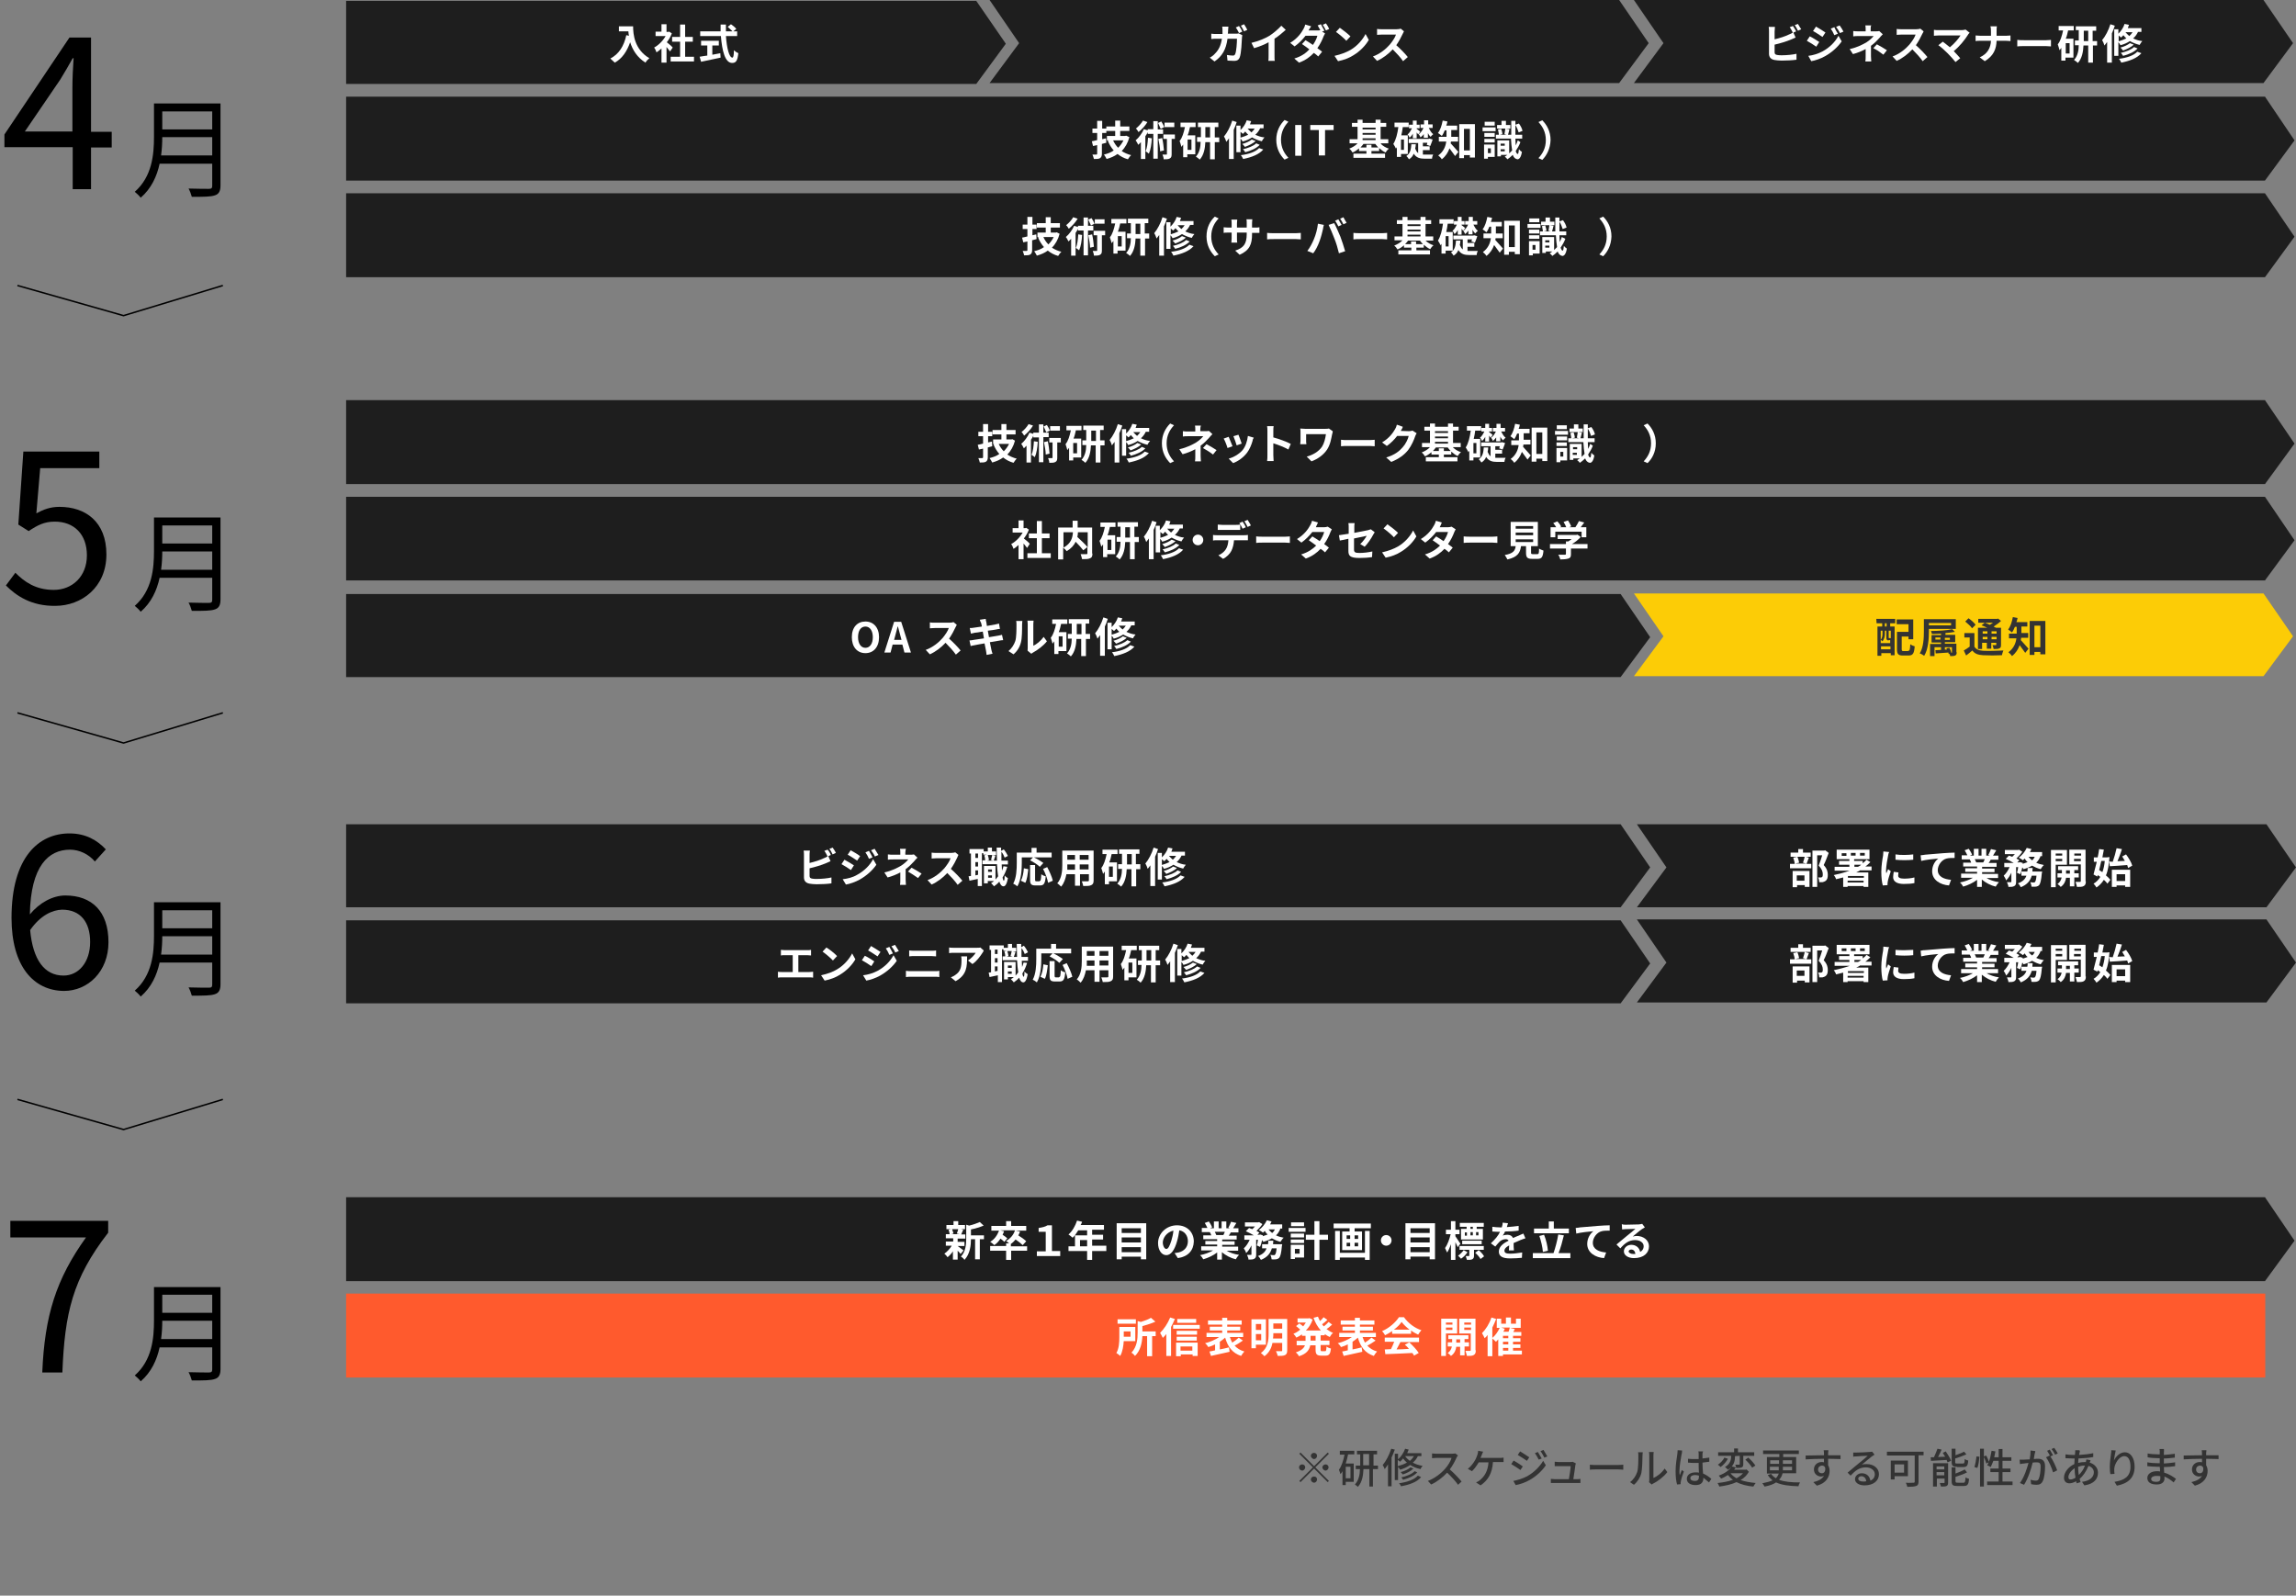<?xml version="1.0" encoding="utf-8"?>
<!-- Generator: Adobe Illustrator 27.0.1, SVG Export Plug-In . SVG Version: 6.00 Build 0)  -->
<svg version="1.1" id="_レイヤー_2" xmlns="http://www.w3.org/2000/svg" xmlns:xlink="http://www.w3.org/1999/xlink" x="0px"
	 y="0px" viewBox="0 0 776.8 539.9" style="enable-background:new 0 0 776.8 539.9;" xml:space="preserve">
<rect x="0" y="0" width="776.8" height="539.9" fill="#808080" stroke="none"/>
<style type="text/css">
	.st0{enable-background:new    ;}
	.st1{fill:#1E1E1E;}
	.st2{fill:#FFFFFF;}
	.st3{fill:#FF5A2D;}
	.st4{fill:#FCCC06;}
	.st5{fill:#333333;}
	.st6{fill:none;stroke:#000000;stroke-width:0.5;stroke-miterlimit:10;}
</style>
<g id="_レイヤー_2-2">
	<g>
		<g class="st0">
			<path d="M24.5,49.8h-23v-4.3l22-32.8h7.3v31.9h7v5.3h-7V64h-6.2V49.8z M24.5,44.5v-15c0-2.7,0.2-7.1,0.4-9.8h-0.3
				c-1.3,2.4-2.7,4.7-4.2,7.2l-12,17.6H24.5z"/>
		</g>
		<g class="st0">
			<path d="M74.6,62.8c0,1.9-0.6,2.9-1.9,3.3c-1.4,0.5-3.8,0.5-7.8,0.5c-0.2-0.8-0.7-2.1-1.1-2.8c3.1,0.1,6,0.1,6.9,0.1
				c0.9,0,1.1-0.3,1.1-1.1v-7.4H54c-0.9,4.2-2.8,8.4-6.4,11.5c-0.4-0.6-1.5-1.6-2-2c5.9-5.2,6.5-12.7,6.5-18.6V35h22.5V62.8z
				 M71.8,52.6v-6.2H54.9c0,1.9-0.1,4-0.4,6.2H71.8z M54.9,37.7v6.1h16.9v-6.1H54.9z"/>
		</g>
	</g>
	<g>
		<g class="st0">
			<path d="M2,198.1l3.2-4.3c3,3,6.8,5.8,13,5.8c6.2,0,11.2-4.5,11.2-11.7c0-7.1-4.3-11.4-10.9-11.4c-3.5,0-5.8,1.2-8.8,3.2
				l-3.5-2.2l1.7-24.7h25.7v5.6H13.6l-1.3,15.3c2.4-1.3,4.7-2.2,7.8-2.2c8.8,0,15.9,5,15.9,16.1c0,11.1-8.4,17.4-17.3,17.4
				C10.6,205.1,5.5,201.6,2,198.1z"/>
		</g>
		<g class="st0">
			<path d="M74.6,202.9c0,1.9-0.6,2.9-1.9,3.3c-1.4,0.5-3.8,0.5-7.8,0.5c-0.2-0.8-0.7-2.1-1.1-2.8c3.1,0.1,6,0.1,6.9,0.1
				c0.9,0,1.1-0.3,1.1-1.1v-7.4H54c-0.9,4.2-2.8,8.4-6.4,11.5c-0.4-0.6-1.5-1.6-2-2c5.9-5.2,6.5-12.7,6.5-18.6v-11.3h22.5V202.9z
				 M71.8,192.8v-6.2H54.9c0,1.9-0.1,4-0.4,6.2H71.8z M54.9,177.8v6.1h16.9v-6.1H54.9z"/>
		</g>
	</g>
	<g>
		<g class="st0">
			<path d="M3.9,310.6c0-20.7,9.3-28.6,19.6-28.6c5.5,0,9.4,2.3,12.3,5.4l-3.7,4.1c-2.1-2.5-5.3-4-8.4-4c-7.3,0-13.3,5.5-13.6,21.9
				c3.3-4,7.8-6.4,12-6.4c8.9,0,14.6,5.3,14.6,15.8c0,9.9-6.9,16.5-15.1,16.5C11.4,335.2,3.9,327,3.9,310.6z M10.2,314.7
				c0.9,10,4.8,15.4,11.3,15.4c5.1,0,9-4.5,9-11.4c0-6.6-3.2-10.9-9.5-10.9C17.7,307.9,13.7,309.7,10.2,314.7z"/>
		</g>
		<g class="st0">
			<path d="M74.6,333.1c0,1.9-0.6,2.9-1.9,3.3c-1.4,0.5-3.8,0.5-7.8,0.5c-0.2-0.8-0.7-2.1-1.1-2.8c3.1,0.1,6,0.1,6.9,0.1
				c0.9,0,1.1-0.3,1.1-1.1v-7.4H54c-0.9,4.2-2.8,8.4-6.4,11.5c-0.4-0.6-1.5-1.6-2-2c5.9-5.2,6.5-12.7,6.5-18.6v-11.3h22.5V333.1z
				 M71.8,323v-6.2H54.9c0,1.9-0.1,4-0.4,6.2H71.8z M54.9,308v6.1h16.9V308H54.9z"/>
		</g>
	</g>
	<g>
		<g class="st0">
			<path d="M29.1,418.7H3.5v-5.6h33.1v4c-12.1,15.6-14.7,27.3-15.5,47.3h-6.8C15.1,445.1,19,432.8,29.1,418.7z"/>
		</g>
		<g class="st0">
			<path d="M74.6,463.3c0,1.9-0.6,2.9-1.9,3.3c-1.4,0.5-3.8,0.5-7.8,0.5c-0.2-0.8-0.7-2.1-1.1-2.8c3.1,0.1,6,0.1,6.9,0.1
				c0.9,0,1.1-0.3,1.1-1.1v-7.4H54c-0.9,4.2-2.8,8.4-6.4,11.5c-0.4-0.6-1.5-1.6-2-2c5.9-5.2,6.5-12.7,6.5-18.6v-11.3h22.5V463.3z
				 M71.8,453.1v-6.2H54.9c0,1.9-0.1,4-0.4,6.2H71.8z M54.9,438.1v6.1h16.9v-6.1H54.9z"/>
		</g>
	</g>
	<g>
		<g>
			<g>
				<polygon class="st1" points="330.3,28.4 117.1,28.4 117.1,0.3 330.3,0.3 340.3,14.8 				"/>
				<g class="st0">
					<path class="st2" d="M214.2,8.9c0,2.6,0.4,7.8,5.5,10.8c-0.4,0.3-1.1,1-1.3,1.5c-2.9-1.8-4.4-4.4-5.2-6.9
						c-1.1,3.1-2.7,5.5-5.2,6.9c-0.3-0.3-1.1-1-1.5-1.4c2.9-1.5,4.6-4.2,5.4-7.9l0.9,0.2c-0.1-0.5-0.2-1-0.2-1.5h-3.2V8.9H214.2z"/>
					<path class="st2" d="M226.7,17.4c-0.3-0.4-0.8-1-1.2-1.5v5.3h-1.7v-4.8c-0.6,0.5-1.1,1-1.7,1.3c-0.1-0.4-0.5-1.3-0.8-1.6
						c1.5-0.8,3-2.3,3.9-3.9h-3.4v-1.5h2V8.2h1.7v2.6h0.6l0.3-0.1l0.9,0.6c-0.4,1.1-1,2.1-1.7,3c0.7,0.5,1.8,1.5,2,1.8L226.7,17.4z
						 M234.8,19.2v1.6h-7.9v-1.6h3.2v-5.1h-2.7v-1.6h2.7V8.3h1.7v4.2h2.6v1.6h-2.6v5.1H234.8z"/>
					<path class="st2" d="M245.6,12.2c0.3,4.1,1.1,7.3,2.2,7.3c0.3,0,0.5-0.7,0.5-2.5c0.4,0.4,1,0.8,1.5,1c-0.3,2.6-0.8,3.3-2.1,3.3
						c-2.4,0-3.4-4.1-3.8-9.1h-7v-1.6h6.9c0-0.8,0-1.5,0-2.3h1.8c0,0.8,0,1.6,0,2.3h2.2c-0.4-0.5-1.1-1-1.6-1.5l1.1-0.9
						c0.6,0.4,1.5,1.1,1.8,1.6l-1,0.8h1.3v1.6H245.6z M241.1,18.5c0.9-0.2,1.8-0.3,2.6-0.5l0.1,1.5c-2.3,0.5-4.8,1-6.6,1.4l-0.5-1.7
						c0.7-0.1,1.6-0.3,2.6-0.4v-3.4h-2.1v-1.6h6v1.6h-2.2V18.5z"/>
				</g>
			</g>
			<g>
				<polygon class="st1" points="547.8,0 334.8,0 344.8,14.6 334.8,28.1 547.8,28.1 557.8,14.6 				"/>
				<g class="st0">
					<path class="st2" d="M415.5,10.2c0,0.4,0,0.8-0.1,1.2h2.6c0.4,0,0.7,0,1.1-0.1l1.2,0.6c0,0.2-0.1,0.6-0.1,0.7
						c-0.1,1.5-0.2,5.4-0.8,6.9c-0.3,0.7-0.8,1.1-1.8,1.1c-0.8,0-1.6-0.1-2.3-0.1l-0.2-1.9c0.7,0.1,1.4,0.2,2,0.2
						c0.4,0,0.6-0.1,0.8-0.5c0.4-0.9,0.6-3.7,0.6-5.2h-3.2c-0.5,3.7-1.8,5.9-4.4,7.7l-1.6-1.3c0.6-0.3,1.3-0.8,1.8-1.4
						c1.3-1.3,2-2.9,2.3-5h-1.8c-0.5,0-1.2,0-1.8,0.1v-1.8c0.6,0.1,1.3,0.1,1.8,0.1h2c0-0.4,0-0.8,0-1.2c0-0.3,0-1-0.1-1.3h2.1
						C415.6,9.3,415.5,9.9,415.5,10.2z M420.3,10.7l-1.1,0.5c-0.3-0.6-0.7-1.4-1.1-1.9l1.1-0.5C419.6,9.3,420.1,10.2,420.3,10.7z
						 M422,10.1l-1.1,0.5c-0.3-0.6-0.7-1.4-1.1-1.9l1.1-0.5C421.2,8.7,421.8,9.6,422,10.1z"/>
					<path class="st2" d="M429.5,12.1c1.4-0.9,3-2.3,4-3.4l1.5,1.4c-1.1,1-2.4,2.1-3.8,3v5.7c0,0.6,0,1.5,0.1,1.8h-2.2
						c0.1-0.3,0.1-1.2,0.1-1.8v-4.5c-1.4,0.8-3.2,1.5-4.9,2l-0.9-1.8C425.9,13.9,428,13,429.5,12.1z"/>
					<path class="st2" d="M448.1,10.4l-0.8,0.3l1,0.6c-0.2,0.3-0.3,0.7-0.5,1c-0.4,1.1-1.1,2.6-2.1,4c0.6,0.4,1.1,0.8,1.6,1.2
						l-1.3,1.6c-0.4-0.4-0.9-0.8-1.5-1.2c-1.2,1.3-2.8,2.5-5,3.3l-1.6-1.4c2.4-0.7,4-1.9,5.1-3.1c-0.9-0.7-1.8-1.3-2.5-1.8l1.2-1.3
						c0.7,0.4,1.6,1,2.5,1.6c0.7-1,1.3-2.2,1.5-3.1h-4c-1,1.3-2.3,2.6-3.7,3.6l-1.5-1.2c2.5-1.5,3.8-3.4,4.5-4.7
						c0.2-0.3,0.5-1,0.6-1.5l2,0.6c-0.3,0.5-0.7,1.1-0.9,1.4h2.9c0.4,0,0.8,0,1.1-0.1c-0.3-0.5-0.6-1.1-0.9-1.6l1.1-0.4
						C447.3,9,447.8,9.9,448.1,10.4z M449.7,9.8l-1.1,0.5c-0.3-0.6-0.7-1.4-1.1-1.9l1.1-0.5C449,8.4,449.5,9.3,449.7,9.8z"/>
					<path class="st2" d="M456.9,16.9c2.4-1.4,4.2-3.6,5.1-5.4l1.1,2c-1.1,1.9-2.9,3.8-5.2,5.2c-1.4,0.9-3.2,1.6-5.2,2l-1.2-1.8
						C453.7,18.4,455.5,17.7,456.9,16.9z M456.9,12.3l-1.4,1.5c-0.7-0.8-2.5-2.3-3.5-3l1.3-1.4C454.2,10,456.1,11.5,456.9,12.3z"/>
					<path class="st2" d="M474.6,11.4c-0.5,1.1-1.3,2.6-2.2,3.9c1.4,1.2,3.1,3,3.9,4l-1.6,1.4c-0.9-1.3-2.2-2.7-3.5-4
						c-1.5,1.6-3.3,3-5.3,3.9l-1.4-1.5c2.3-0.8,4.4-2.5,5.7-4c0.9-1.1,1.8-2.4,2.1-3.4h-4.7c-0.6,0-1.4,0.1-1.7,0.1v-2
						c0.4,0.1,1.2,0.1,1.7,0.1h4.9c0.6,0,1.2-0.1,1.4-0.2l1.1,0.9C475,10.7,474.7,11.1,474.6,11.4z"/>
				</g>
			</g>
			<g>
				<polygon class="st1" points="765.8,0 552.8,0 562.8,14.6 552.8,28.1 765.8,28.1 775.8,14.6 				"/>
				<g class="st0">
					<path class="st2" d="M600.4,10.7v2.6c1.7-0.4,3.6-1,4.8-1.6c0.5-0.2,1-0.4,1.5-0.8l0.8,1.8c-0.5,0.2-1.2,0.5-1.6,0.7
						c-1.4,0.6-3.7,1.3-5.5,1.7v2.6c0,0.6,0.3,0.8,0.9,0.9c0.4,0.1,1,0.1,1.6,0.1c1.5,0,3.7-0.2,4.9-0.5v2c-1.3,0.2-3.4,0.3-5,0.3
						c-0.9,0-1.8-0.1-2.4-0.2c-1.2-0.2-1.9-0.9-1.9-2.1v-7.6c0-0.3,0-1-0.1-1.5h2.1C600.5,9.7,600.4,10.3,600.4,10.7z M607.7,10.6
						l-1.1,0.5c-0.3-0.6-0.7-1.4-1.1-1.9l1.1-0.4C606.9,9.2,607.4,10.1,607.7,10.6z M609.4,9.9l-1.1,0.5c-0.3-0.6-0.7-1.4-1.1-1.9
						l1.1-0.4C608.6,8.6,609.1,9.5,609.4,9.9z"/>
					<path class="st2" d="M615.5,14.2l-1,1.6c-0.8-0.6-2.3-1.5-3.2-2l1-1.5C613.2,12.7,614.7,13.7,615.5,14.2z M616.6,17.4
						c2.4-1.3,4.3-3.2,5.4-5.3l1.1,1.9c-1.3,1.9-3.3,3.7-5.6,5c-1.4,0.8-3.4,1.5-4.7,1.7l-1-1.8C613.4,18.7,615.1,18.2,616.6,17.4z
						 M617.6,11l-1,1.5c-0.8-0.5-2.2-1.5-3.2-2l1-1.5C615.3,9.5,616.9,10.5,617.6,11z M621.8,11.4l-1.2,0.5
						c-0.4-0.9-0.7-1.5-1.2-2.2l1.2-0.5C620.9,9.9,621.4,10.8,621.8,11.4z M623.7,10.7l-1.2,0.5c-0.4-0.9-0.8-1.4-1.3-2.1l1.2-0.5
						C622.8,9.1,623.4,10.1,623.7,10.7z"/>
					<path class="st2" d="M632.9,9.9v0.7h1.7c0.4,0,0.8,0,1.2-0.1l1.2,1.1c-0.4,0.4-0.8,0.8-1.1,1.2c-0.7,0.8-1.8,1.9-2.9,2.7
						c0,1.1,0,2.6,0,3.5c0,0.6,0.1,1.4,0.1,1.8h-2c0.1-0.4,0.1-1.2,0.1-1.8v-2.4c-1.3,0.7-2.8,1.3-4.3,1.7l-1.1-1.7
						c2.7-0.6,4.5-1.6,5.7-2.3c1.1-0.7,1.9-1.5,2.4-2.1h-5.1c-0.5,0-1.4,0-1.8,0.1v-1.8c0.5,0.1,1.3,0.1,1.8,0.1h2.4V9.9
						c0-0.4,0-0.9-0.1-1.3h2C632.9,8.9,632.9,9.4,632.9,9.9z M633.8,16.3l1.2-1.3c1.3,0.7,2,1.1,3.4,2l-1.2,1.5
						C635.9,17.5,635,16.9,633.8,16.3z"/>
					<path class="st2" d="M650.4,11.4c-0.5,1.1-1.3,2.6-2.2,3.9c1.4,1.2,3.1,3,3.9,4l-1.6,1.4c-0.9-1.3-2.2-2.7-3.5-4
						c-1.5,1.6-3.3,3-5.3,3.9l-1.4-1.5c2.3-0.8,4.4-2.5,5.7-4c0.9-1.1,1.8-2.4,2.1-3.4h-4.7c-0.6,0-1.4,0.1-1.7,0.1v-2
						c0.4,0.1,1.2,0.1,1.7,0.1h4.9c0.6,0,1.2-0.1,1.4-0.2l1.1,0.9C650.8,10.7,650.6,11.1,650.4,11.4z"/>
					<path class="st2" d="M665.8,11.8c-1,1.6-2.8,3.9-4.8,5.5c0.8,0.8,1.6,1.7,2.2,2.4l-1.6,1.3c-0.6-0.8-1.8-2.1-2.7-3
						c-0.8-0.8-2.2-2.1-3.1-2.7l1.5-1.2c0.6,0.4,1.5,1.2,2.4,1.9c1.6-1.3,2.9-2.9,3.6-4h-7.4c-0.6,0-1.3,0.1-1.6,0.1v-2
						c0.4,0.1,1.1,0.1,1.6,0.1h7.8c0.5,0,1-0.1,1.3-0.2l1.4,1.1C666,11.4,665.9,11.6,665.8,11.8z"/>
					<path class="st2" d="M673.4,8.9h2.2c-0.1,0.4-0.1,1.2-0.1,1.7v1.5h3.2c0.6,0,1.2-0.1,1.5-0.1v1.9c-0.3,0-1-0.1-1.5-0.1h-3.2
						c-0.1,2.8-1,5.1-4,6.9l-1.7-1.3c2.7-1.2,3.7-3.3,3.8-5.6H670c-0.6,0-1.2,0-1.6,0.1V12c0.4,0,1,0.1,1.6,0.1h3.6v-1.5
						C673.6,10.1,673.6,9.4,673.4,8.9z"/>
					<path class="st2" d="M684.8,13.6h7.5c0.7,0,1.3-0.1,1.6-0.1v2.2c-0.3,0-1.1-0.1-1.6-0.1h-7.5c-0.8,0-1.7,0-2.3,0.1v-2.2
						C683.1,13.6,684.1,13.6,684.8,13.6z"/>
					<path class="st2" d="M699.7,10.3c-0.2,0.9-0.4,1.9-0.8,2.8h2.6v6.4h-2.7v1h-1.4v-4.3c-0.2,0.3-0.4,0.5-0.6,0.8
						c-0.1-0.4-0.4-1.5-0.6-2c0.9-1.1,1.4-2.8,1.8-4.7h-1.5V8.8h5.1v1.5H699.7z M700.2,14.6h-1.3v3.5h1.3V14.6z M709.6,15.4h-1.5
						v5.8h-1.6v-5.8h-1.6c-0.1,2.1-0.5,4.4-1.9,5.9c-0.3-0.3-0.9-0.8-1.3-1c1.2-1.3,1.6-3.2,1.6-5h-1.3v-1.6h1.3v-3.5h-1V8.9h6.9
						v1.5h-1.2v3.5h1.5V15.4z M706.5,13.9v-3.5H705v3.5H706.5z"/>
					<path class="st2" d="M715.5,8.7c-0.3,0.9-0.6,1.8-1,2.6v9.9h-1.6v-7c-0.3,0.4-0.6,0.8-0.9,1.2c-0.1-0.4-0.5-1.4-0.8-1.8
						c1.1-1.3,2.2-3.4,2.8-5.4L715.5,8.7z M723.3,10.9c-0.4,0.8-0.9,1.5-1.6,2.1c0.9,0.4,1.9,0.8,3.1,0.9c-0.3,0.3-0.7,0.9-0.9,1.3
						c-1.3-0.3-2.4-0.8-3.3-1.3c-0.9,0.6-2,1.1-3.2,1.4c-0.1-0.3-0.4-0.7-0.7-1v4.6h-1.4v-9h1.4v1.5c0.9-0.9,1.7-2,2.1-3.3l1.5,0.3
						c-0.1,0.4-0.3,0.7-0.4,1.1h4.6v1.3H723.3z M716.7,14c1-0.3,1.9-0.6,2.7-1c-0.4-0.4-0.7-0.7-1-1.1c-0.3,0.3-0.5,0.6-0.8,0.8
						c-0.2-0.2-0.5-0.4-0.8-0.7V14z M724.5,18c-1.5,1.7-3.9,2.6-6.8,3.2c-0.2-0.4-0.5-1-0.8-1.3c2.6-0.3,5-1.1,6.2-2.4L724.5,18z
						 M721.9,15.1c-0.9,0.9-2.3,1.5-3.6,2c-0.2-0.3-0.6-0.7-0.9-1c1.2-0.3,2.5-0.9,3.2-1.5L721.9,15.1z M723.2,16.4
						c-1.1,1.2-3,2-4.9,2.5c-0.2-0.3-0.5-0.8-0.8-1c1.8-0.4,3.6-1.1,4.5-2L723.2,16.4z M719.1,10.9c0.4,0.4,0.8,0.9,1.3,1.3
						c0.4-0.4,0.8-0.8,1.1-1.3H719.1z"/>
				</g>
			</g>
		</g>
		<g>
			<polygon class="st1" points="766.3,61.1 117.1,61.1 117.1,32.7 766.3,32.7 776.3,47.5 			"/>
			<g class="st0">
				<path class="st2" d="M374.3,48.3c-0.5,0.1-1,0.3-1.5,0.4V52c0,0.8-0.2,1.2-0.6,1.5c-0.5,0.3-1.1,0.3-2.1,0.3
					c-0.1-0.4-0.3-1.1-0.5-1.5c0.5,0,1.1,0,1.3,0c0.2,0,0.3-0.1,0.3-0.3v-2.9l-1.4,0.3l-0.4-1.6c0.5-0.1,1.1-0.2,1.8-0.4V45h-1.6
					v-1.5h1.6v-2.6h1.7v2.6h1.4V45h-1.4v2.1l1.3-0.3L374.3,48.3z M382.1,46.4c-0.5,1.9-1.4,3.5-2.6,4.7c0.9,0.6,2,1.1,3.2,1.4
					c-0.4,0.3-0.8,1-1.1,1.4c-1.4-0.4-2.5-1-3.5-1.8c-1.1,0.8-2.3,1.3-3.7,1.7c-0.2-0.4-0.6-1.1-0.9-1.5c1.2-0.3,2.4-0.7,3.3-1.4
					c-0.8-0.9-1.5-2-2-3.3l0.4-0.1h-0.7V46h2.8v-1.7h-3v-1.5h3v-2h1.7v2h3.1v1.5h-3.1V46h1.7l0.3-0.1L382.1,46.4z M376.6,47.5
					c0.4,0.9,1,1.8,1.7,2.5c0.7-0.7,1.3-1.5,1.8-2.5H376.6z"/>
				<path class="st2" d="M391.7,45.3v8.4h-1.5v-8.4h-1.9v-0.6c-0.2,0.5-0.5,1-0.8,1.4v7.7h-1.5v-5.7c-0.3,0.3-0.6,0.6-0.9,0.9
					c-0.2-0.4-0.6-1.2-0.9-1.5c1.1-0.9,2.2-2.4,2.8-3.8l1.3,0.4v-0.4h1.9V41h1.5v2.8h1.8v1.5H391.7z M388.2,41.3
					c-0.7,1.2-1.9,2.5-3,3.4c-0.2-0.3-0.6-1-0.9-1.2c0.9-0.7,1.9-1.8,2.4-2.7L388.2,41.3z M389.7,46.8c-0.1,1.9-0.4,3.9-1,5.2
					c-0.2-0.2-0.8-0.6-1.1-0.8c0.5-1.1,0.7-2.9,0.8-4.6L389.7,46.8z M392.7,43.6c-0.2-0.5-0.6-1.3-0.9-2l1.1-0.5
					c0.4,0.6,0.8,1.4,1,1.9L392.7,43.6z M393.2,46.7c0.3,1.3,0.5,3,0.6,4.2l-1.3,0.3c0-1.1-0.3-2.8-0.6-4.2L393.2,46.7z M397.5,47
					h-1.1v5.1c0,0.8-0.1,1.2-0.6,1.5c-0.5,0.3-1.2,0.3-2.1,0.3c0-0.5-0.2-1.1-0.4-1.6c0.6,0,1.2,0,1.3,0c0.2,0,0.2,0,0.2-0.2V47
					h-1.2v-1.5h3.9V47z M397.3,43H394v-1.5h3.3V43z"/>
				<path class="st2" d="M402.6,43c-0.2,0.9-0.4,1.9-0.8,2.8h2.6v6.4h-2.7v1h-1.4v-4.3c-0.2,0.3-0.4,0.5-0.6,0.8
					c-0.1-0.4-0.4-1.5-0.6-2c0.9-1.1,1.4-2.8,1.8-4.7h-1.5v-1.5h5.1V43H402.6z M403.1,47.2h-1.3v3.5h1.3V47.2z M412.5,48.1H411v5.8
					h-1.6v-5.8h-1.6c-0.1,2.1-0.5,4.4-1.9,5.9c-0.3-0.3-0.9-0.8-1.3-1c1.2-1.3,1.6-3.2,1.6-5H405v-1.6h1.3V43h-1v-1.5h6.9V43H411
					v3.5h1.5V48.1z M409.4,46.5V43h-1.6v3.5H409.4z"/>
				<path class="st2" d="M418.4,41.3c-0.3,0.9-0.6,1.8-1,2.6v9.9h-1.6v-7c-0.3,0.4-0.6,0.8-0.9,1.2c-0.1-0.4-0.5-1.4-0.8-1.8
					c1.1-1.3,2.2-3.4,2.8-5.4L418.4,41.3z M426.3,43.5c-0.4,0.8-0.9,1.5-1.6,2.1c0.9,0.4,1.9,0.8,3.1,0.9c-0.3,0.3-0.7,0.9-0.9,1.3
					c-1.3-0.3-2.4-0.8-3.3-1.3c-0.9,0.6-2,1.1-3.2,1.4c-0.1-0.3-0.4-0.7-0.7-1v4.6h-1.4v-9h1.4V44c0.9-0.9,1.7-2,2.1-3.3l1.5,0.3
					c-0.1,0.4-0.3,0.7-0.4,1.1h4.6v1.3H426.3z M419.6,46.6c1-0.3,1.9-0.6,2.7-1c-0.4-0.4-0.7-0.7-1-1.1c-0.3,0.3-0.5,0.6-0.8,0.8
					c-0.2-0.2-0.5-0.4-0.8-0.7V46.6z M427.4,50.6c-1.5,1.7-3.9,2.6-6.8,3.2c-0.2-0.4-0.5-1-0.8-1.3c2.6-0.3,5-1.1,6.2-2.4
					L427.4,50.6z M424.8,47.7c-0.9,0.9-2.3,1.5-3.6,2c-0.2-0.3-0.6-0.7-0.9-1c1.2-0.3,2.5-0.9,3.2-1.5L424.8,47.7z M426.2,49
					c-1.1,1.2-3,2-4.9,2.5c-0.2-0.3-0.5-0.8-0.8-1c1.8-0.4,3.6-1.1,4.5-2L426.2,49z M422.1,43.5c0.4,0.4,0.8,0.9,1.3,1.3
					c0.4-0.4,0.8-0.8,1.1-1.3H422.1z"/>
				<path class="st2" d="M434.6,40.6l1.3,0.6c-1.4,1.5-2.5,3.4-2.5,6.1s1.1,4.6,2.5,6.1l-1.3,0.6c-1.5-1.5-2.8-3.7-2.8-6.7
					C431.8,44.3,433.1,42.1,434.6,40.6z"/>
				<path class="st2" d="M438.2,42.3h2.1v10.4h-2.1V42.3z"/>
			</g>
			<g class="st0">
				<path class="st2" d="M446.2,44h-2.9v-1.7h7.9V44h-2.9v8.6h-2.1V44z"/>
			</g>
			<g class="st0">
				<path class="st2" d="M467.2,48.7c0.7,0.7,1.7,1.3,2.7,1.6c-0.4,0.3-0.9,0.9-1.1,1.3c-0.8-0.3-1.5-0.9-2.2-1.5v1H464v0.9h4.6v1.4
					h-10.7v-1.4h4.4v-0.9h-2.5v-0.9c-0.7,0.6-1.4,1.1-2.2,1.4c-0.2-0.4-0.7-1-1.1-1.3c1-0.4,2.1-1,2.8-1.8h-2.7v-1.4h2.7v-4.2h-1.9
					v-1.3h1.9v-1.1h1.7v1.1h4.4v-1.1h1.7v1.1h1.9v1.3h-1.9v4.2h2.6v1.4H467.2z M466.3,49.9c-0.4-0.4-0.7-0.8-1-1.2h-4
					c-0.3,0.4-0.6,0.8-1,1.2h2V49h1.7v0.9H466.3z M461,43.2v0.6h4.4v-0.6H461z M461,45.6h4.4V45H461V45.6z M461,47.4h4.4v-0.6H461
					V47.4z"/>
				<path class="st2" d="M474,52.1v1h-1.4v-3.3c-0.1,0.2-0.2,0.3-0.3,0.5c-0.2-0.4-0.6-1.2-0.9-1.6c0.9-1.4,1.4-3.5,1.7-5.7h-1.3
					v-1.5h4.8v1.5h-2c-0.1,1-0.3,1.9-0.5,2.8h2.2v6.3H474z M475,47.2h-1v3.5h1V47.2z M481.4,52.3c0.3,0,0.5,0,0.8,0
					c0.4,0,2.2,0,2.7,0c-0.2,0.3-0.4,1-0.4,1.4h-2.4c-1.7,0-2.9-0.3-3.8-1.7c-0.3,0.8-0.8,1.4-1.6,1.9c-0.2-0.3-0.6-0.9-0.9-1.1
					c1.4-0.9,1.6-2.5,1.7-4h1.5c0,0.5-0.1,1-0.2,1.5c0.3,0.7,0.6,1.2,1,1.5v-3.4h-3.2V47h6.8l0.2-0.1l1.1,0.3
					c-0.2,0.8-0.6,1.6-0.8,2.2l-1.2-0.4c0.1-0.2,0.2-0.4,0.2-0.7h-1.5v1.2h2.3v1.3h-2.3V52.3z M478,45.2c-0.3,0.6-0.7,1.1-1.1,1.4
					c-0.1-0.3-0.4-0.9-0.7-1.1c0.6-0.4,1.1-1.3,1.5-2.1h-1v-1.2h1.3v-1.4h1.3v1.4h1v1.2h-1v0.2c0.3,0.2,1.1,0.8,1.2,1l-0.7,0.9
					c-0.1-0.2-0.3-0.4-0.5-0.7v2H478V45.2z M481.8,45.2c-0.3,0.5-0.8,1-1.2,1.3c-0.1-0.3-0.4-0.8-0.6-1.1c0.6-0.4,1.2-1.2,1.6-2.1
					h-1v-1.2h1.2v-1.4h1.4v1.4h1.5v1.2h-1.3c0.4,0.8,0.9,1.7,1.5,2.1c-0.3,0.2-0.6,0.6-0.9,0.9c-0.3-0.3-0.7-0.8-0.9-1.3v1.6h-1.4
					V45.2z"/>
				<path class="st2" d="M490.9,47.9c0,0.2-0.1,0.4-0.1,0.6c0.7,0.7,2.2,2.5,2.6,2.9l-1.1,1.4c-0.5-0.7-1.3-1.8-1.9-2.6
					c-0.5,1.4-1.3,2.7-2.6,3.7c-0.2-0.4-0.8-1-1.2-1.3c1.8-1.3,2.5-3.1,2.7-4.7h-2.5v-1.6h2.6V46v-1.9h-0.6c-0.3,0.7-0.6,1.4-1,1.9
					c-0.3-0.3-1-0.8-1.3-1c0.8-1,1.3-2.6,1.6-4.2l1.6,0.3c-0.1,0.5-0.2,1-0.4,1.4h3.7v1.5h-2V46v0.3h2.3v1.6H490.9z M499,42v11.3
					h-1.7v-0.8h-2v1h-1.6V42H499z M497.3,50.9v-7.3h-2v7.3H497.3z"/>
				<path class="st2" d="M506,44.4h-4.4v-1.3h4.4V44.4z M505.7,53.1h-2.3v0.6h-1.3v-4.8h3.6V53.1z M505.7,46.3h-3.5V45h3.5V46.3z
					 M502.2,47h3.5v1.2h-3.5V47z M505.7,42.5h-3.4v-1.3h3.4V42.5z M503.4,50.2v1.6h1v-1.6H503.4z M514.4,48.1c-0.4,1.1-1,2.1-1.6,3
					c0.2,0.6,0.4,1,0.7,1c0.2,0,0.3-0.6,0.4-1.6c0.2,0.3,0.8,0.8,1,0.9c-0.3,2-1,2.5-1.5,2.5c-0.7-0.1-1.3-0.6-1.6-1.5
					c-0.6,0.6-1.2,1.1-1.8,1.5c-0.2-0.3-0.6-0.7-0.9-0.9c0.3-0.2,0.6-0.4,0.9-0.6h-2.2v0.5h-1.2v-5.4h4v4.4c0.3-0.3,0.7-0.7,1-1
					c-0.2-1.1-0.3-2.4-0.4-4h-5.1v-1.3h1c0-0.5-0.2-1.2-0.3-1.8l1.1-0.2c0.2,0.6,0.4,1.3,0.4,1.8l-0.9,0.2h2.3l-0.7-0.2
					c0.1-0.5,0.2-1.4,0.3-1.9h-2.8v-1.2h1.5v-1.4h1.5v1.4h1.5v1.2h-1.6l1.3,0.2c-0.2,0.7-0.3,1.4-0.5,1.9h1.1c0-1.4,0-3,0-4.7h1.4
					l0,1.3l1.2-0.4c0.6,0.8,1.1,1.8,1.2,2.5l-1.3,0.5c-0.2-0.7-0.6-1.7-1.1-2.5c0,1.2,0,2.3,0,3.3h2.3v1.3h-2.3
					c0,0.9,0.1,1.6,0.1,2.3c0.3-0.5,0.5-1.1,0.7-1.7L514.4,48.1z M507.7,48.6v0.7h1.4v-0.7H507.7z M509.1,51.2v-0.7h-1.4v0.7H509.1z
					"/>
			</g>
			<g class="st0">
				<path class="st2" d="M521.8,54.1l-1.3-0.6c1.4-1.5,2.5-3.4,2.5-6.1s-1.1-4.6-2.5-6.1l1.3-0.6c1.5,1.5,2.8,3.7,2.8,6.7
					C524.5,50.3,523.3,52.6,521.8,54.1z"/>
			</g>
		</g>
		<g>
			<polygon class="st1" points="766.3,93.8 117.1,93.8 117.1,65.4 766.3,65.4 776.3,80.1 			"/>
			<g class="st0">
				<path class="st2" d="M350.7,80.9c-0.5,0.1-1,0.3-1.5,0.4v3.3c0,0.8-0.2,1.2-0.6,1.5c-0.5,0.3-1.1,0.3-2.1,0.3
					c-0.1-0.4-0.3-1.1-0.5-1.5c0.5,0,1.1,0,1.3,0c0.2,0,0.3-0.1,0.3-0.3v-2.9l-1.4,0.3l-0.4-1.6c0.5-0.1,1.1-0.2,1.8-0.4v-2.5H346
					v-1.5h1.6v-2.6h1.7v2.6h1.4v1.5h-1.4v2.1l1.3-0.3L350.7,80.9z M358.5,79.1c-0.5,1.9-1.4,3.5-2.6,4.7c0.9,0.6,2,1.1,3.2,1.4
					c-0.4,0.3-0.8,1-1.1,1.4c-1.4-0.4-2.5-1-3.5-1.8c-1.1,0.8-2.3,1.3-3.7,1.7c-0.2-0.4-0.6-1.1-0.9-1.5c1.2-0.3,2.4-0.7,3.3-1.4
					c-0.8-0.9-1.5-2-2-3.3l0.4-0.1H351v-1.5h2.8V77h-3v-1.5h3v-2h1.7v2h3.1V77h-3.1v1.7h1.7l0.3-0.1L358.5,79.1z M353,80.2
					c0.4,0.9,1,1.8,1.7,2.5c0.7-0.7,1.3-1.5,1.8-2.5H353z"/>
				<path class="st2" d="M368.1,78v8.4h-1.5V78h-1.9v-0.6c-0.2,0.5-0.5,1-0.8,1.4v7.7h-1.5v-5.7c-0.3,0.3-0.6,0.6-0.9,0.9
					c-0.2-0.4-0.6-1.2-0.9-1.5c1.1-0.9,2.2-2.4,2.8-3.8l1.3,0.4v-0.4h1.9v-2.8h1.5v2.8h1.8V78H368.1z M364.6,74
					c-0.7,1.2-1.9,2.5-3,3.4c-0.2-0.3-0.6-1-0.9-1.2c0.9-0.7,1.9-1.8,2.4-2.7L364.6,74z M366.1,79.5c-0.1,1.9-0.4,3.9-1,5.2
					c-0.2-0.2-0.8-0.6-1.1-0.8c0.5-1.1,0.7-2.9,0.8-4.6L366.1,79.5z M369.1,76.3c-0.2-0.5-0.6-1.3-0.9-2l1.1-0.5
					c0.4,0.6,0.8,1.4,1,1.9L369.1,76.3z M369.5,79.3c0.3,1.3,0.5,3,0.6,4.2l-1.3,0.3c0-1.1-0.3-2.8-0.6-4.2L369.5,79.3z M373.9,79.6
					h-1.1v5.1c0,0.8-0.1,1.2-0.6,1.5c-0.5,0.3-1.2,0.3-2.1,0.3c0-0.5-0.2-1.1-0.4-1.6c0.6,0,1.2,0,1.3,0c0.2,0,0.2,0,0.2-0.2v-5.1
					H370v-1.5h3.9V79.6z M373.7,75.7h-3.3v-1.5h3.3V75.7z"/>
				<path class="st2" d="M379,75.6c-0.2,0.9-0.4,1.9-0.8,2.8h2.6v6.4h-2.7v1h-1.4v-4.3c-0.2,0.3-0.4,0.5-0.6,0.8
					c-0.1-0.4-0.4-1.5-0.6-2c0.9-1.1,1.4-2.8,1.8-4.7H376v-1.5h5.1v1.5H379z M379.5,79.9h-1.3v3.5h1.3V79.9z M388.9,80.7h-1.5v5.8
					h-1.6v-5.8h-1.6c-0.1,2.1-0.5,4.4-1.9,5.9c-0.3-0.3-0.9-0.8-1.3-1c1.2-1.3,1.6-3.2,1.6-5h-1.3v-1.6h1.3v-3.5h-1v-1.5h6.9v1.5
					h-1.2v3.5h1.5V80.7z M385.8,79.2v-3.5h-1.6v3.5H385.8z"/>
				<path class="st2" d="M394.8,74c-0.3,0.9-0.6,1.8-1,2.6v9.9h-1.6v-7c-0.3,0.4-0.6,0.8-0.9,1.2c-0.1-0.4-0.5-1.4-0.8-1.8
					c1.1-1.3,2.2-3.4,2.8-5.4L394.8,74z M402.6,76.2c-0.4,0.8-0.9,1.5-1.6,2.1c0.9,0.4,1.9,0.8,3.1,0.9c-0.3,0.3-0.7,0.9-0.9,1.3
					c-1.3-0.3-2.4-0.8-3.3-1.3c-0.9,0.6-2,1.1-3.2,1.4c-0.1-0.3-0.4-0.7-0.7-1v4.6h-1.4v-9h1.4v1.5c0.9-0.9,1.7-2,2.1-3.3l1.5,0.3
					c-0.1,0.4-0.3,0.7-0.4,1.1h4.6v1.3H402.6z M396,79.3c1-0.3,1.9-0.6,2.7-1c-0.4-0.4-0.7-0.7-1-1.1c-0.3,0.3-0.5,0.6-0.8,0.8
					c-0.2-0.2-0.5-0.4-0.8-0.7V79.3z M403.8,83.3c-1.5,1.7-3.9,2.6-6.8,3.2c-0.2-0.4-0.5-1-0.8-1.3c2.6-0.3,5-1.1,6.2-2.4
					L403.8,83.3z M401.2,80.4c-0.9,0.9-2.3,1.5-3.6,2c-0.2-0.3-0.6-0.7-0.9-1c1.2-0.3,2.5-0.9,3.2-1.5L401.2,80.4z M402.5,81.7
					c-1.1,1.2-3,2-4.9,2.5c-0.2-0.3-0.5-0.8-0.8-1c1.8-0.4,3.6-1.1,4.5-2L402.5,81.7z M398.4,76.2c0.4,0.4,0.8,0.9,1.3,1.3
					c0.4-0.4,0.8-0.8,1.1-1.3H398.4z"/>
				<path class="st2" d="M411,73.3l1.3,0.6c-1.4,1.5-2.5,3.4-2.5,6.1s1.1,4.6,2.5,6.1l-1.3,0.6c-1.5-1.5-2.8-3.7-2.8-6.7
					C408.2,77,409.4,74.8,411,73.3z"/>
				<path class="st2" d="M419.4,86.2l-1.5-1.4c2.7-0.9,3.9-2.1,3.9-5.6v-0.5h-3.3v1.9c0,0.6,0,1.2,0.1,1.5h-2c0-0.3,0.1-0.8,0.1-1.5
					v-1.9h-1.2c-0.7,0-1.2,0-1.5,0.1v-1.9c0.2,0,0.8,0.1,1.5,0.1h1.2v-1.4c0-0.4,0-0.8-0.1-1.3h2c0,0.3-0.1,0.7-0.1,1.3V77h3.3v-1.5
					c0-0.6,0-1-0.1-1.3h2c0,0.3-0.1,0.7-0.1,1.3V77h1c0.7,0,1.2,0,1.5-0.1v1.9c-0.3,0-0.8,0-1.5,0h-1v0.5
					C423.6,82.6,422.8,84.7,419.4,86.2z"/>
				<path class="st2" d="M431,78.9h7.5c0.7,0,1.3-0.1,1.6-0.1V81c-0.3,0-1.1-0.1-1.6-0.1H431c-0.8,0-1.7,0-2.3,0.1v-2.2
					C429.2,78.9,430.2,78.9,431,78.9z"/>
				<path class="st2" d="M445.9,75.7l2,0.4c-0.1,0.4-0.3,1.1-0.3,1.4c-0.2,1-0.7,2.9-1.2,4.2c-0.5,1.4-1.3,3-2.1,4l-2-0.8
					c0.9-1.1,1.7-2.7,2.2-3.9C445.2,79.4,445.7,77.4,445.9,75.7z M449.5,76.1l1.9-0.6c0.6,1.1,1.5,3.2,2.1,4.6
					c0.5,1.3,1.2,3.5,1.6,4.9l-2.1,0.7c-0.4-1.7-0.9-3.4-1.5-4.9C450.9,79.2,450,77.1,449.5,76.1z M453.9,76.1l-1.1,0.5
					c-0.3-0.6-0.7-1.4-1.1-1.9l1.1-0.5C453.1,74.7,453.6,75.6,453.9,76.1z M455.6,75.4l-1.1,0.5c-0.3-0.6-0.7-1.4-1.1-1.9l1.1-0.5
					C454.8,74.1,455.3,74.9,455.6,75.4z"/>
				<path class="st2" d="M460.2,78.9h7.5c0.7,0,1.3-0.1,1.6-0.1V81c-0.3,0-1.1-0.1-1.6-0.1h-7.5c-0.8,0-1.7,0-2.3,0.1v-2.2
					C458.4,78.9,459.4,78.9,460.2,78.9z"/>
				<path class="st2" d="M482.3,81.4c0.7,0.7,1.7,1.3,2.7,1.6c-0.4,0.3-0.9,0.9-1.1,1.3c-0.8-0.3-1.5-0.9-2.2-1.5v1h-2.5v0.9h4.6
					v1.4h-10.7v-1.4h4.4v-0.9H475V83c-0.7,0.6-1.4,1.1-2.2,1.4c-0.2-0.4-0.7-1-1.1-1.3c1-0.4,2.1-1,2.8-1.8h-2.7V80h2.7v-4.2h-1.9
					v-1.3h1.9v-1.1h1.7v1.1h4.4v-1.1h1.7v1.1h1.9v1.3h-1.9V80h2.6v1.4H482.3z M481.4,82.6c-0.4-0.4-0.7-0.8-1-1.2h-4
					c-0.3,0.4-0.6,0.8-1,1.2h2v-0.9h1.7v0.9H481.4z M476.2,75.9v0.6h4.4v-0.6H476.2z M476.2,78.3h4.4v-0.6h-4.4V78.3z M476.2,80h4.4
					v-0.6h-4.4V80z"/>
				<path class="st2" d="M489.1,84.8v1h-1.4v-3.3c-0.1,0.2-0.2,0.3-0.3,0.5c-0.2-0.4-0.6-1.2-0.9-1.6c0.9-1.4,1.4-3.5,1.7-5.7H487
					v-1.5h4.8v1.5h-2c-0.1,1-0.3,1.9-0.5,2.8h2.2v6.3H489.1z M490.1,79.9h-1v3.5h1V79.9z M496.5,84.9c0.3,0,0.5,0,0.8,0
					c0.4,0,2.2,0,2.7,0c-0.2,0.3-0.4,1-0.4,1.4h-2.4c-1.7,0-2.9-0.3-3.8-1.7c-0.3,0.8-0.8,1.4-1.6,1.9c-0.2-0.3-0.6-0.9-0.9-1.1
					c1.4-0.9,1.6-2.5,1.7-4h1.5c0,0.5-0.1,1-0.2,1.5c0.3,0.7,0.6,1.2,1,1.5V81h-3.2v-1.3h6.8l0.2-0.1l1.1,0.3
					c-0.2,0.8-0.6,1.6-0.8,2.2l-1.2-0.4c0.1-0.2,0.2-0.4,0.2-0.7h-1.5v1.2h2.3v1.3h-2.3V84.9z M493.2,77.8c-0.3,0.6-0.7,1.1-1.1,1.4
					c-0.1-0.3-0.4-0.9-0.7-1.1c0.6-0.4,1.1-1.3,1.5-2.1h-1v-1.2h1.3v-1.4h1.3v1.4h1v1.2h-1v0.2c0.3,0.2,1.1,0.8,1.2,1l-0.7,0.9
					c-0.1-0.2-0.3-0.4-0.5-0.7v2h-1.3V77.8z M496.9,77.9c-0.4,0.5-0.8,1-1.2,1.3c-0.1-0.3-0.4-0.8-0.6-1.1c0.6-0.4,1.2-1.2,1.6-2.1
					h-1v-1.2h1.2v-1.4h1.4v1.4h1.5v1.2h-1.3c0.4,0.8,0.9,1.7,1.5,2.1c-0.3,0.2-0.6,0.6-0.9,0.9c-0.3-0.3-0.7-0.8-0.9-1.3v1.6h-1.4
					V77.9z"/>
				<path class="st2" d="M506,80.6c0,0.2-0.1,0.4-0.1,0.6c0.7,0.7,2.2,2.5,2.6,2.9l-1.1,1.4c-0.5-0.7-1.3-1.8-1.9-2.6
					c-0.5,1.4-1.3,2.7-2.6,3.7c-0.2-0.4-0.8-1-1.2-1.3c1.8-1.3,2.5-3.1,2.7-4.7h-2.5V79h2.6v-0.4v-1.9h-0.6c-0.3,0.7-0.6,1.4-1,1.9
					c-0.3-0.3-1-0.8-1.3-1c0.8-1,1.3-2.6,1.6-4.2l1.6,0.3c-0.1,0.5-0.2,1-0.4,1.4h3.7v1.5h-2v1.9V79h2.3v1.6H506z M514.2,74.7v11.3
					h-1.7v-0.8h-2v1h-1.6V74.7H514.2z M512.5,83.6v-7.3h-2v7.3H512.5z"/>
				<path class="st2" d="M521.2,77.1h-4.4v-1.3h4.4V77.1z M520.9,85.8h-2.3v0.6h-1.3v-4.8h3.6V85.8z M520.8,79h-3.5v-1.3h3.5V79z
					 M517.3,79.6h3.5v1.2h-3.5V79.6z M520.8,75.2h-3.4v-1.3h3.4V75.2z M518.5,82.9v1.6h1v-1.6H518.5z M529.6,80.8
					c-0.4,1.1-1,2.1-1.6,3c0.2,0.6,0.4,1,0.7,1c0.2,0,0.3-0.6,0.4-1.6c0.2,0.3,0.8,0.8,1,0.9c-0.3,2-1,2.5-1.5,2.5
					c-0.7-0.1-1.3-0.6-1.6-1.5c-0.6,0.6-1.2,1.1-1.8,1.5c-0.2-0.3-0.6-0.7-0.9-0.9c0.3-0.2,0.6-0.4,0.9-0.6h-2.2v0.5h-1.2v-5.4h4
					v4.4c0.3-0.3,0.7-0.7,1-1c-0.2-1.1-0.3-2.4-0.4-4H521v-1.3h1c0-0.5-0.2-1.2-0.3-1.8l1.1-0.2c0.2,0.6,0.4,1.3,0.4,1.8l-0.9,0.2
					h2.3l-0.7-0.2c0.1-0.5,0.2-1.4,0.3-1.9h-2.8v-1.2h1.5v-1.4h1.5v1.4h1.5v1.2h-1.6l1.3,0.2c-0.2,0.7-0.3,1.4-0.5,1.9h1.1
					c0-1.4,0-3,0-4.7h1.4l0,1.3l1.2-0.4c0.6,0.8,1.1,1.8,1.2,2.5l-1.3,0.5c-0.2-0.7-0.6-1.7-1.1-2.5c0,1.2,0,2.3,0,3.3h2.3v1.3h-2.3
					c0,0.9,0.1,1.6,0.1,2.3c0.3-0.5,0.5-1.1,0.7-1.7L529.6,80.8z M522.8,81.3V82h1.4v-0.7H522.8z M524.2,83.8v-0.7h-1.4v0.7H524.2z"
					/>
			</g>
			<g class="st0">
				<path class="st2" d="M542.4,86.7l-1.3-0.6c1.4-1.5,2.5-3.4,2.5-6.1s-1.1-4.6-2.5-6.1l1.3-0.6c1.5,1.5,2.8,3.7,2.8,6.7
					C545.1,83,543.9,85.2,542.4,86.7z"/>
			</g>
		</g>
	</g>
	<g>
		<g>
			<polygon class="st1" points="766.3,433.5 117.1,433.5 117.1,405.1 766.3,405.1 776.3,419.8 			"/>
			<g class="st0">
				<path class="st2" d="M324,421.6c0.5,0.4,1.7,1.3,2,1.5l-1,1.2c-0.2-0.3-0.6-0.7-1-1.1v3h-1.6v-2.8c-0.5,0.8-1.2,1.5-1.8,2
					c-0.3-0.4-0.7-0.9-1.1-1.2c0.9-0.6,1.9-1.7,2.5-2.7H320v-1.4h2.5V419h-2.5v-1.4h1.3c-0.1-0.5-0.2-1.1-0.4-1.5l0.9-0.2h-1.6v-1.4
					h2.4v-1.3h1.6v1.3h2.3v1.4h-1.4l0.8,0.2c-0.3,0.6-0.5,1.2-0.7,1.6h1.4v1.4H324v1.1h2.3v1.4H324V421.6z M322.1,415.9
					c0.2,0.5,0.4,1.1,0.5,1.5l-0.7,0.2h2.7l-0.9-0.2c0.2-0.4,0.4-1.1,0.5-1.5H322.1z M332.8,419.3h-1.3v6.8h-1.6v-6.8h-1.4
					c0,2.1-0.3,5-2.2,7c-0.2-0.4-0.8-0.9-1.2-1.1c1.6-1.7,1.8-4.1,1.8-6v-4.8l1,0.3c1.3-0.3,2.7-0.8,3.6-1.2l1.3,1.2
					c-1.2,0.5-2.8,1-4.3,1.3v2h4.4V419.3z"/>
				<path class="st2" d="M347.6,423.2h-5.5v3.1h-1.7v-3.1H335v-1.6h5.4v-0.9h1c-0.3-0.3-0.7-0.6-1-0.8c1.4-0.8,2.5-2,3-3.6h-5
					l1.3,0.3c-0.1,0.4-0.3,0.8-0.5,1.2c0.6,0.4,1.3,0.9,1.6,1.2l-1,1.2c-0.3-0.3-0.8-0.7-1.3-1.1c-0.6,0.9-1.3,1.7-2.1,2.2
					c-0.3-0.3-1-0.9-1.4-1.1c1.4-0.8,2.4-2.2,3-3.8h-2.6v-1.6h5v-1.6h1.7v1.6h5.1v1.6h-3.6l1.5,0.3c-0.2,0.5-0.3,0.9-0.6,1.3
					c1,0.6,2.1,1.4,2.7,2l-1.2,1.3c-0.5-0.5-1.5-1.3-2.4-1.9c-0.5,0.6-1,1.1-1.6,1.5v0.8h5.5V423.2z"/>
				<path class="st2" d="M350.7,423.4h3.1v-6.6h-2.4v-1.3c1.3-0.2,2.2-0.4,3-0.9h1.5v8.7h2.8v1.7h-7.9V423.4z"/>
				<path class="st2" d="M374.3,423.3h-4.8v3h-1.7v-3h-6.3v-1.6h2.2V418h4.1v-1.7h-3c-0.6,1-1.2,1.9-1.9,2.5c-0.3-0.3-1-0.8-1.4-1.1
					c1.3-1.1,2.3-2.9,2.9-4.7l1.7,0.4c-0.1,0.4-0.3,0.8-0.5,1.1h7.9v1.6h-4v1.7h3.7v1.6h-3.7v2.1h4.8V423.3z M367.8,421.7v-2.1h-2.4
					v2.1H367.8z"/>
				<path class="st2" d="M387.8,413.9v12.2H386v-0.9h-6.5v0.9h-1.7v-12.2H387.8z M379.5,415.6v1.6h6.5v-1.6H379.5z M379.5,418.7v1.7
					h6.5v-1.7H379.5z M386,423.6V422h-6.5v1.7H386z"/>
				<path class="st2" d="M398.5,425.7l-1.1-1.7c0.5-0.1,0.9-0.1,1.3-0.2c1.8-0.4,3.2-1.7,3.2-3.8c0-1.9-1.1-3.4-2.9-3.7
					c-0.2,1.2-0.4,2.5-0.8,3.8c-0.8,2.8-2,4.6-3.6,4.6c-1.6,0-2.8-1.7-2.8-4.1c0-3.2,2.8-6,6.4-6c3.5,0,5.7,2.4,5.7,5.5
					C403.8,423.1,402,425.2,398.5,425.7z M394.6,422.6c0.6,0,1.1-0.9,1.7-2.8c0.3-1,0.6-2.2,0.7-3.4c-2.3,0.5-3.6,2.5-3.6,4.1
					C393.5,421.9,394.1,422.6,394.6,422.6z"/>
				<path class="st2" d="M414.8,423.1c1.2,0.7,2.8,1.3,4.4,1.5c-0.4,0.4-0.9,1.1-1.1,1.5c-1.7-0.4-3.4-1.3-4.7-2.4v2.5h-1.6v-2.4
					c-1.3,1-3,1.8-4.7,2.3c-0.2-0.4-0.7-1.1-1.1-1.4c1.6-0.3,3.2-0.9,4.4-1.6h-4v-1.4h5.4v-0.6h-4v-1.2h4v-0.6h-4.7v-1.3h2.7
					c-0.1-0.4-0.3-0.8-0.5-1.1l0.2,0h-2.9v-1.4h1.9c-0.2-0.5-0.6-1.2-0.9-1.7l1.4-0.5c0.4,0.6,0.9,1.4,1.1,2l-0.7,0.3h1.3v-2.3h1.6
					v2.3h1v-2.3h1.6v2.3h1.2l-0.5-0.2c0.3-0.6,0.7-1.4,0.9-2l1.8,0.4c-0.4,0.6-0.8,1.3-1.1,1.8h1.8v1.4h-2.6
					c-0.2,0.4-0.4,0.8-0.7,1.1h2.7v1.3h-4.9v0.6h4.2v1.2h-4.2v0.6h5.4v1.4H414.8z M411,416.8c0.2,0.4,0.4,0.8,0.5,1.1l-0.2,0h2.6
					c0.2-0.3,0.3-0.7,0.5-1.1H411z"/>
				<path class="st2" d="M433.1,416c-0.4,0.8-0.8,1.5-1.4,2c0.8,0.4,1.6,0.6,2.6,0.8c-0.4,0.3-0.8,1-1.1,1.4c-1.1-0.3-2-0.7-2.9-1.2
					c-0.8,0.5-1.8,0.9-2.9,1.2c-0.1-0.2-0.2-0.4-0.4-0.6c-0.2,0.9-0.4,1.7-0.7,2.3l-1.1-0.5c0.2-0.5,0.3-1.2,0.4-1.9H425v4.9
					c0,0.8-0.1,1.2-0.6,1.5c-0.5,0.3-1.1,0.3-2,0.3c0-0.5-0.3-1.1-0.5-1.6c0.5,0,1.1,0,1.3,0c0.2,0,0.2,0,0.2-0.2v-3
					c-0.5,1-1.1,2-1.8,2.6c-0.1-0.5-0.5-1.2-0.8-1.6c0.8-0.7,1.5-1.8,2-2.9h-1.8v-1.5h3.2c-0.8-0.5-1.8-1-2.7-1.4l1.1-1.1
					c0.3,0.1,0.7,0.3,1.1,0.4c0.3-0.3,0.6-0.6,0.9-0.9h-3.4v-1.4h4.5l0.3-0.1l1.1,0.7c-0.5,0.8-1.3,1.6-2,2.3c0.4,0.2,0.8,0.4,1,0.6
					l-0.7,0.7h0.7l0.2-0.1l1,0.3l-0.1,0.3c0.6-0.2,1.2-0.4,1.7-0.6c-0.4-0.3-0.7-0.7-1-1.2c-0.2,0.2-0.4,0.4-0.6,0.6
					c-0.3-0.3-1-0.7-1.4-0.9c1.1-0.8,2.1-2,2.7-3.3l1.6,0.4c-0.2,0.3-0.3,0.7-0.5,1h4.1v1.4H433.1z M433.8,421c0,0,0,0.4-0.1,0.6
					c-0.2,2.4-0.5,3.5-0.9,4c-0.3,0.3-0.6,0.4-1,0.5c-0.3,0-0.9,0.1-1.6,0c0-0.5-0.2-1.1-0.4-1.5c0.5,0.1,1,0.1,1.2,0.1
					c0.2,0,0.3,0,0.4-0.2c0.2-0.2,0.4-0.8,0.5-2.1h-1.6c-0.5,1.7-1.5,3-3.7,3.9c-0.2-0.4-0.6-1-1-1.3c1.7-0.6,2.5-1.5,2.9-2.6H427
					V421h2c0.1-0.4,0.1-0.8,0.1-1.2h1.7c0,0.4-0.1,0.8-0.1,1.2H433.8z M429.2,416c0.3,0.4,0.7,0.8,1.2,1.2c0.4-0.3,0.7-0.7,0.9-1.2
					H429.2z"/>
				<path class="st2" d="M441.8,416.8H436v-1.3h5.7V416.8z M441.2,425.5h-3.1v0.5h-1.4v-4.8h4.5V425.5z M436.7,417.4h4.5v1.3h-4.5
					V417.4z M436.7,419.4h4.5v1.2h-4.5V419.4z M441.2,414.9h-4.4v-1.3h4.4V414.9z M438.1,422.6v1.6h1.6v-1.6H438.1z M449.3,419.5
					h-2.9v6.8h-1.7v-6.8h-2.9v-1.7h2.9v-4.6h1.7v4.6h2.9V419.5z"/>
				<path class="st2" d="M463.8,414v1.6h-5.5v1.1h2.5v6.3h-6.7v-6.3h2.5v-1.1h-5.4V414H463.8z M461.8,416.5h1.6v9.8h-1.6v-0.8h-8.5
					v0.8h-1.6v-9.8h1.6v7.4h8.5V416.5z M455.6,419.2h1.2V418h-1.2V419.2z M455.6,421.7h1.2v-1.2h-1.2V421.7z M459.5,418h-1.2v1.2
					h1.2V418z M459.5,420.5h-1.2v1.2h1.2V420.5z"/>
				<path class="st2" d="M470.8,419.7c0,1-0.8,1.8-1.8,1.8s-1.8-0.8-1.8-1.8s0.8-1.8,1.8-1.8S470.8,418.7,470.8,419.7z"/>
				<path class="st2" d="M485.5,413.9v12.2h-1.8v-0.9h-6.5v0.9h-1.7v-12.2H485.5z M477.2,415.6v1.6h6.5v-1.6H477.2z M477.2,418.7
					v1.7h6.5v-1.7H477.2z M483.7,423.6V422h-6.5v1.7H483.7z"/>
				<path class="st2" d="M493.2,422c-0.2-0.4-0.5-1.1-0.8-1.7v6h-1.5V421c-0.4,1.1-0.8,2.1-1.3,2.8c-0.2-0.5-0.5-1.1-0.7-1.5
					c0.8-1.1,1.5-3,1.9-4.7h-1.6v-1.5h1.7v-2.9h1.5v2.9h1.4v1.5h-1.4v0.7c0.4,0.5,1.4,2.2,1.7,2.5L493.2,422z M496.5,423.7
					c-0.6,0.9-1.4,1.7-2.2,2.2c-0.2-0.3-0.7-0.7-1-1c0.7-0.5,1.5-1.3,1.9-1.9L496.5,423.7z M498.7,422.9v1.9c0,0.7-0.1,1-0.6,1.3
					c-0.4,0.2-1,0.2-1.8,0.2c-0.1-0.4-0.3-1-0.4-1.3c0.4,0,0.9,0,1,0c0.2,0,0.2,0,0.2-0.2v-1.9h-3.3v-1.3h8.2v1.3H498.7z
					 M496.2,415.1h-2.3v-1.3h8.1v1.3h-2.4v0.7h2.1v3.6h-7.4v-3.6h1.9V415.1z M494.7,421v-1.2h6.6v1.2H494.7z M495.6,418.1h0.7v-1.1
					h-0.7V418.1z M497.5,416.9v1.1h0.8v-1.1H497.5z M498.3,415.1h-0.8v0.7h0.8V415.1z M500.3,423c0.7,0.6,1.5,1.5,1.8,2.1l-1.2,0.9
					c-0.3-0.6-1.1-1.5-1.8-2.1L500.3,423z M500.2,416.9h-0.8v1.1h0.8V416.9z"/>
				<path class="st2" d="M509.8,415.2c1.3-0.1,2.7-0.2,4-0.4l0,1.6c-1.3,0.2-3.1,0.3-4.6,0.3c-0.2,0.5-0.5,1-0.8,1.4
					c0.4-0.2,1.1-0.3,1.6-0.3c0.9,0,1.6,0.4,1.9,1.1c0.7-0.3,1.3-0.6,1.9-0.8c0.5-0.2,1-0.5,1.6-0.7l0.7,1.6
					c-0.4,0.1-1.2,0.4-1.7,0.6c-0.6,0.3-1.4,0.6-2.3,1c0,0.8,0,1.8,0.1,2.5h-1.7c0-0.4,0.1-1.1,0.1-1.7c-1.1,0.6-1.6,1.1-1.6,1.8
					c0,0.8,0.7,1,2,1c1.2,0,2.7-0.2,4-0.4l-0.1,1.8c-0.9,0.1-2.6,0.2-4,0.2c-2.2,0-3.8-0.5-3.8-2.3c0-1.8,1.7-2.9,3.3-3.7
					c-0.2-0.4-0.6-0.5-1-0.5c-0.8,0-1.7,0.4-2.2,1c-0.4,0.4-0.8,0.9-1.3,1.5l-1.5-1.1c1.5-1.4,2.5-2.6,3.1-3.9c-0.1,0-0.1,0-0.2,0
					c-0.6,0-1.6,0-2.4-0.1v-1.6c0.7,0.1,1.8,0.2,2.5,0.2c0.2,0,0.4,0,0.7,0c0.2-0.6,0.3-1.1,0.3-1.6l1.8,0.2
					C510.1,414.2,510,414.6,509.8,415.2z"/>
				<path class="st2" d="M531.3,424v1.7h-12.7V424h7c0.6-1.7,1.3-4.3,1.6-6.3l1.9,0.3c-0.5,2.1-1.1,4.3-1.8,6H531.3z M530.8,417.3
					H519v-1.6h5v-2.4h1.7v2.4h5.1V417.3z M522,423.6c-0.1-1.5-0.6-3.7-1.2-5.4l1.6-0.4c0.7,1.7,1.2,3.9,1.3,5.4L522,423.6z"/>
				<path class="st2" d="M534.6,415.3c1.2-0.1,3.5-0.3,6-0.5c1.4-0.1,3-0.2,4-0.2l0,1.8c-0.8,0-2,0-2.7,0.2c-1.7,0.4-3,2.3-3,3.9
					c0,2.3,2.2,3.1,4.5,3.3l-0.7,1.9c-2.9-0.2-5.7-1.8-5.7-4.8c0-2,1.1-3.6,2.1-4.3c-1.3,0.1-4.2,0.4-5.8,0.8l-0.2-1.9
					C533.8,415.4,534.3,415.4,534.6,415.3z"/>
				<path class="st2" d="M550,414.4c0.7,0,3.7-0.1,4.5-0.1c0.6-0.1,0.9-0.1,1.1-0.2l0.9,1.2c-0.3,0.2-0.7,0.4-1,0.6
					c-0.8,0.5-2.2,1.8-3.1,2.5c0.5-0.1,0.9-0.2,1.3-0.2c2.4,0,4.2,1.5,4.2,3.5c0,2.2-1.7,4-5.1,4c-1.9,0-3.4-0.9-3.4-2.3
					c0-1.1,1-2.2,2.5-2.2c1.7,0,2.8,1.1,3,2.4c0.8-0.4,1.2-1.1,1.2-1.9c0-1.3-1.3-2.1-2.9-2.1c-2.1,0-3.5,1.1-5,2.8l-1.3-1.3
					c1-0.8,2.7-2.2,3.5-2.9c0.8-0.6,2.2-1.8,2.9-2.4c-0.7,0-2.6,0.1-3.4,0.1c-0.4,0-0.8,0.1-1.1,0.1l-0.1-1.8
					C549.1,414.4,549.6,414.4,550,414.4z M552.5,424.3c0.3,0,0.6,0,0.8,0c-0.1-0.9-0.6-1.5-1.4-1.5c-0.5,0-0.9,0.3-0.9,0.7
					C551.1,423.9,551.7,424.3,552.5,424.3z"/>
			</g>
		</g>
		<g>
			<rect x="117.1" y="437.7" class="st3" width="649.3" height="28.4"/>
			<g class="st0">
				<path class="st2" d="M380.2,453.7c-0.1,1.7-0.4,3.7-1.2,5.1c-0.3-0.3-1-0.8-1.3-1c0.9-1.5,1-3.7,1-5.3V449h5.4v4.8H380.2z
					 M384.3,447.9h-6.2v-1.5h6.2V447.9z M380.2,450.5v1.8h2.3v-1.8H380.2z M391,452.1h-1.2v6.8h-1.7v-6.8h-1.6
					c-0.1,2.1-0.6,4.9-2.5,6.7c-0.2-0.3-0.8-0.9-1.2-1.1c1.9-2,2.1-4.7,2.1-6.8V447l1.1,0.3c1.3-0.4,2.6-0.9,3.4-1.4l1.5,1.3
					c-1.3,0.6-2.9,1.1-4.4,1.5v1.8h4.5V452.1z"/>
				<path class="st2" d="M397.5,446.3c-0.4,0.9-0.8,1.8-1.3,2.7v9.8h-1.6v-7.4c-0.4,0.5-0.8,0.9-1.2,1.3c-0.2-0.4-0.6-1.3-0.9-1.7
					c1.3-1.3,2.6-3.2,3.4-5.2L397.5,446.3z M405.9,448.3v1.3h-9v-1.3H405.9z M397.9,454.3h7.3v4.5h-1.7v-0.5h-4v0.6h-1.6V454.3z
					 M405,451.6h-6.9v-1.3h6.9V451.6z M398.1,452.3h6.8v1.3h-6.8V452.3z M404.7,447.6h-6.4v-1.3h6.4V447.6z M399.4,455.6v1.4h4v-1.4
					H399.4z"/>
				<path class="st2" d="M420.5,453.6c-0.9,0.6-1.9,1.3-2.8,1.7c0.8,0.9,1.9,1.6,3.3,2c-0.4,0.4-0.8,1-1.1,1.5c-3-1-4.5-3.1-5.4-6.2
					c-0.5,0.5-1.2,1-1.8,1.4v2.6c1-0.2,2-0.4,3.1-0.7l0.2,1.5c-2.2,0.5-4.6,1-6.3,1.4l-0.5-1.5c0.5-0.1,1.2-0.2,1.9-0.4v-2
					c-0.8,0.4-1.6,0.7-2.3,0.9c-0.2-0.4-0.7-1-1.1-1.3c1.7-0.4,3.5-1.2,4.8-2.1h-4.3v-1.4h5.3v-0.8h-4.2v-1.3h4.2v-0.7h-4.8v-1.4
					h4.8v-0.9h1.7v0.9h4.9v1.4h-4.9v0.7h4.4v1.3h-4.4v0.8h5.4v1.4h-4.5c0.2,0.7,0.5,1.3,0.8,1.9c0.8-0.5,1.6-1.1,2.2-1.7
					L420.5,453.6z"/>
				<path class="st2" d="M424.9,455v1.2h-1.5v-9.8h4.9v8.6H424.9z M424.9,448v2h1.8v-2H424.9z M426.7,453.5v-2.1h-1.8v2.1H426.7z
					 M435.5,456.9c0,0.9-0.2,1.3-0.7,1.6c-0.6,0.3-1.4,0.3-2.5,0.3c-0.1-0.5-0.4-1.2-0.6-1.6c0.8,0,1.6,0,1.8,0
					c0.3,0,0.3-0.1,0.3-0.3v-2.5h-3.3c-0.3,1.7-1.1,3.3-2.7,4.5c-0.3-0.3-0.9-0.9-1.2-1.1c2.4-1.7,2.6-4.3,2.6-6.5v-5h6.3V456.9z
					 M433.8,452.9v-1.8h-3v0.2c0,0.5,0,1-0.1,1.6H433.8z M430.8,447.8v1.8h3v-1.8H430.8z"/>
				<path class="st2" d="M446.8,452v1.6h3v1.5h-3v1.5c0,0.5,0.1,0.6,0.4,0.6h1.1c0.4,0,0.4-0.3,0.5-1.6c0.3,0.3,1,0.6,1.5,0.7
					c-0.2,1.8-0.6,2.4-1.8,2.4H447c-1.5,0-1.9-0.5-1.9-2v-1.5h-1.8c-0.3,1.5-1.2,2.9-3.8,3.7c-0.2-0.4-0.7-1-1.1-1.3
					c1.9-0.6,2.8-1.5,3.1-2.4h-2.8v-1.5h3V452h-1.2v-0.5c-0.6,0.4-1.2,0.8-1.9,1.1c-0.2-0.4-0.7-1-1-1.3c0.8-0.3,1.6-0.8,2.3-1.4
					c-0.4-0.4-0.9-0.8-1.4-1.2l1.1-0.9c0.4,0.3,1,0.7,1.3,1c0.3-0.4,0.6-0.8,0.9-1.3H439v-1.4h3.7l0.3-0.1l1.1,0.5
					c-0.5,1.5-1.3,2.7-2.3,3.7h5.1c-1.1-1.2-1.9-2.6-2.5-4.3l1.5-0.4c0.2,0.5,0.4,1,0.7,1.5c0.5-0.4,0.9-0.9,1.2-1.3l1.3,0.9
					c-0.6,0.5-1.2,1.1-1.8,1.5c0.2,0.3,0.4,0.5,0.6,0.7c0.6-0.5,1.2-1,1.6-1.5l1.2,0.9c-0.6,0.5-1.2,1.1-1.9,1.5
					c0.7,0.5,1.4,1,2.2,1.3c-0.4,0.3-0.9,1-1.1,1.4c-0.6-0.3-1.2-0.6-1.7-1v0.4H446.8z M445.1,452h-1.7v1.6h1.7V452z"/>
				<path class="st2" d="M465.4,453.6c-0.9,0.6-1.9,1.3-2.8,1.7c0.8,0.9,1.9,1.6,3.3,2c-0.4,0.4-0.8,1-1.1,1.5c-3-1-4.5-3.1-5.4-6.2
					c-0.5,0.5-1.2,1-1.8,1.4v2.6c1-0.2,2-0.4,3.1-0.7l0.2,1.5c-2.2,0.5-4.6,1-6.3,1.4l-0.5-1.5c0.5-0.1,1.2-0.2,1.9-0.4v-2
					c-0.8,0.4-1.6,0.7-2.3,0.9c-0.2-0.4-0.7-1-1.1-1.3c1.7-0.4,3.5-1.2,4.8-2.1h-4.3v-1.4h5.3v-0.8h-4.2v-1.3h4.2v-0.7h-4.8v-1.4
					h4.8v-0.9h1.7v0.9h4.9v1.4h-4.9v0.7h4.4v1.3h-4.4v0.8h5.4v1.4H461c0.2,0.7,0.5,1.3,0.8,1.9c0.8-0.5,1.6-1.1,2.2-1.7L465.4,453.6
					z"/>
				<path class="st2" d="M471,450.4c-0.7,0.5-1.6,1-2.4,1.4c-0.2-0.4-0.6-1-1-1.4c2.4-1,4.6-3,5.7-4.7h1.7c1.5,2.1,3.7,3.7,5.9,4.4
					c-0.4,0.4-0.8,1-1.1,1.5c-0.8-0.4-1.6-0.8-2.4-1.4v1.1H471V450.4z M468.5,452.6h11.6v1.5h-6.3c-0.4,0.8-0.9,1.7-1.3,2.5
					c1.3,0,2.8-0.1,4.2-0.2c-0.4-0.5-0.9-1-1.4-1.4l1.5-0.8c1.2,1.1,2.5,2.5,3.2,3.6l-1.6,0.9c-0.1-0.3-0.3-0.6-0.6-0.9
					c-3.3,0.2-6.8,0.3-9.1,0.4l-0.2-1.6l2.1-0.1c0.4-0.8,0.8-1.7,1.1-2.5h-3.2V452.6z M476.9,449.9c-1.1-0.8-2-1.7-2.7-2.6
					c-0.6,0.9-1.5,1.8-2.6,2.6H476.9z"/>
				<path class="st2" d="M489.2,451.2v7.6h-1.6v-12.6h5.4v5H489.2z M489.2,447.5v0.7h2.2v-0.7H489.2z M491.4,450v-0.8h-2.2v0.8
					H491.4z M495.5,455.7v2.9H494v-2.9h-1.3c-0.1,1-0.6,2.3-1.8,3.1c-0.2-0.3-0.7-0.7-1.1-1c0.9-0.6,1.3-1.5,1.4-2.2h-1.4v-1.4h1.5
					v-1.1H490v-1.3h6.8v1.3h-1.3v1.1h1.5v1.4H495.5z M494,454.3v-1.1h-1.3v1.1H494z M499.3,456.9c0,0.9-0.2,1.3-0.7,1.6
					c-0.5,0.3-1.2,0.3-2.3,0.3c-0.1-0.5-0.3-1.2-0.5-1.7c0.6,0,1.3,0,1.5,0c0.2,0,0.3-0.1,0.3-0.3v-5.6h-3.9v-5h5.5V456.9z
					 M495.4,447.5v0.7h2.3v-0.7H495.4z M497.7,450v-0.8h-2.3v0.8H497.7z"/>
				<path class="st2" d="M514.9,458.3h-6.4v0.5h-1.6v-5.6c-0.3,0.3-0.5,0.6-0.8,0.8c-0.3-0.3-0.8-0.8-1.2-1.1v6h-1.6v-7.2
					c-0.3,0.4-0.6,0.8-1,1.1c-0.2-0.4-0.6-1.3-0.9-1.7c1.3-1.3,2.5-3.2,3.2-5.3l1.6,0.5c-0.4,1-0.8,1.9-1.3,2.9v3.5
					c1-0.8,1.9-2.1,2.5-3.4h-1v-3.1h1.5v1.7h1.6v-2.1h1.7v2.1h1.7v-1.7h1.6v3.1h-3.6l1.6,0.4l-0.5,1h2.7v1.3h-2.8v0.8h2.5v1.2h-2.5
					v0.9h2.5v1.2h-2.5v0.9h3V458.3z M509.1,449.6c-0.1,0.4-0.3,0.7-0.5,1h1.8c0.2-0.5,0.3-1,0.4-1.4h-2.9L509.1,449.6z M510.3,452
					h-1.8v0.8h1.8V452z M510.3,454h-1.8v0.9h1.8V454z M508.5,457h1.8v-0.9h-1.8V457z"/>
			</g>
		</g>
	</g>
	<g>
		<g>
			<g>
				<polygon class="st1" points="548.3,229.1 117.1,229.1 117.1,201 548.3,201 558.3,215.6 				"/>
				<g class="st0">
					<path class="st2" d="M288.2,215.6c0-3.4,1.9-5.3,4.6-5.3c2.7,0,4.6,2,4.6,5.3c0,3.4-1.9,5.4-4.6,5.4
						C290,221,288.2,218.9,288.2,215.6z M295.3,215.6c0-2.2-1-3.6-2.5-3.6c-1.5,0-2.5,1.3-2.5,3.6c0,2.2,1,3.6,2.5,3.6
						C294.3,219.2,295.3,217.8,295.3,215.6z"/>
				</g>
				<g class="st0">
					<path class="st2" d="M302.5,210.4h2.4l3.3,10.4h-2.2l-0.7-2.7H302l-0.7,2.7h-2.1L302.5,210.4z M302.5,216.5h2.5l-0.3-1.1
						c-0.3-1.1-0.6-2.3-0.9-3.4h-0.1c-0.3,1.1-0.6,2.3-0.9,3.4L302.5,216.5z"/>
				</g>
				<g class="st0">
					<path class="st2" d="M323.3,212.2c-0.5,1.1-1.3,2.6-2.2,3.9c1.4,1.2,3.1,3,3.9,4l-1.6,1.4c-0.9-1.3-2.2-2.7-3.5-4
						c-1.5,1.6-3.3,3-5.3,3.9l-1.4-1.5c2.3-0.8,4.4-2.5,5.7-4c0.9-1.1,1.8-2.4,2.1-3.4h-4.7c-0.6,0-1.4,0.1-1.7,0.1v-2
						c0.4,0.1,1.2,0.1,1.7,0.1h4.9c0.6,0,1.2-0.1,1.4-0.2l1.1,0.9C323.7,211.4,323.5,211.9,323.3,212.2z"/>
					<path class="st2" d="M331.5,209.7l2-0.3c0,0.3,0.1,0.8,0.2,1.1c0,0.2,0.1,0.7,0.2,1.3c1.2-0.2,2.3-0.4,2.8-0.5
						c0.4-0.1,1-0.2,1.3-0.3l0.3,1.8c-0.3,0-0.9,0.1-1.3,0.2c-0.6,0.1-1.6,0.3-2.8,0.4c0.1,0.7,0.3,1.5,0.4,2.2
						c1.3-0.2,2.4-0.4,3-0.5c0.5-0.1,1.1-0.2,1.4-0.3l0.4,1.8c-0.4,0-1,0.1-1.5,0.2c-0.7,0.1-1.8,0.3-3,0.5c0.2,1.1,0.4,2.1,0.5,2.5
						c0.1,0.4,0.2,0.9,0.4,1.4l-2,0.4c-0.1-0.5-0.1-1-0.2-1.4c-0.1-0.4-0.3-1.4-0.5-2.5c-1.4,0.2-2.7,0.5-3.3,0.6
						c-0.6,0.1-1.1,0.2-1.4,0.3l-0.4-1.9c0.4,0,1-0.1,1.5-0.2c0.6-0.1,1.9-0.3,3.4-0.5c-0.1-0.8-0.3-1.5-0.4-2.3
						c-1.2,0.2-2.3,0.4-2.7,0.4c-0.4,0.1-0.8,0.2-1.3,0.3l-0.4-1.9c0.4,0,0.9,0,1.3-0.1c0.5-0.1,1.6-0.2,2.8-0.4
						c-0.1-0.6-0.2-1.1-0.3-1.3C331.7,210.4,331.6,210.1,331.5,209.7z"/>
					<path class="st2" d="M343.5,216.9c0.4-1.2,0.4-3.9,0.4-5.5c0-0.6,0-0.9-0.1-1.3h2.1c0,0.1-0.1,0.7-0.1,1.3c0,1.7,0,4.6-0.4,6
						c-0.4,1.6-1.3,3-2.5,4l-1.7-1.1C342.3,219.4,343.1,218.1,343.5,216.9z M347.7,219.4v-8.2c0-0.6-0.1-1.2-0.1-1.2h2.1
						c0,0-0.1,0.6-0.1,1.2v7.3c1.1-0.5,2.5-1.6,3.5-3l1.1,1.5c-1.2,1.5-3.2,3-4.7,3.8c-0.3,0.2-0.5,0.3-0.6,0.4l-1.2-1
						C347.6,220.2,347.7,219.8,347.7,219.4z"/>
					<path class="st2" d="M359,211.1c-0.2,0.9-0.4,1.9-0.8,2.8h2.6v6.4h-2.7v1h-1.4V217c-0.2,0.3-0.4,0.5-0.6,0.8
						c-0.1-0.4-0.4-1.5-0.6-2c0.9-1.1,1.4-2.8,1.8-4.7H356v-1.5h5.1v1.5H359z M359.5,215.3h-1.3v3.5h1.3V215.3z M368.9,216.2h-1.5
						v5.8h-1.6v-5.8h-1.6c-0.1,2.1-0.5,4.4-1.9,5.9c-0.3-0.3-0.9-0.8-1.3-1c1.2-1.3,1.6-3.2,1.6-5h-1.3v-1.6h1.3v-3.5h-1v-1.5h6.9
						v1.5h-1.2v3.5h1.5V216.2z M365.9,214.6v-3.5h-1.6v3.5H365.9z"/>
					<path class="st2" d="M374.8,209.4c-0.3,0.9-0.6,1.8-1,2.6v9.9h-1.6v-7c-0.3,0.4-0.6,0.8-0.9,1.2c-0.1-0.4-0.5-1.4-0.8-1.8
						c1.1-1.3,2.2-3.4,2.8-5.4L374.8,209.4z M382.7,211.7c-0.4,0.8-0.9,1.5-1.6,2.1c0.9,0.4,1.9,0.8,3.1,0.9
						c-0.3,0.3-0.7,0.9-0.9,1.3c-1.3-0.3-2.4-0.8-3.3-1.3c-0.9,0.6-2,1.1-3.2,1.4c-0.1-0.3-0.4-0.7-0.7-1v4.6h-1.4v-9h1.4v1.5
						c0.9-0.9,1.7-2,2.1-3.3l1.5,0.3c-0.1,0.4-0.3,0.7-0.4,1.1h4.6v1.3H382.7z M376,214.8c1-0.3,1.9-0.6,2.7-1
						c-0.4-0.4-0.7-0.7-1-1.1c-0.3,0.3-0.5,0.6-0.8,0.8c-0.2-0.2-0.5-0.4-0.8-0.7V214.8z M383.8,218.8c-1.5,1.7-3.9,2.6-6.8,3.2
						c-0.2-0.4-0.5-1-0.8-1.3c2.6-0.3,5-1.1,6.2-2.4L383.8,218.8z M381.2,215.8c-0.9,0.9-2.3,1.5-3.6,2c-0.2-0.3-0.6-0.7-0.9-1
						c1.2-0.3,2.5-0.9,3.2-1.5L381.2,215.8z M382.6,217.1c-1.1,1.2-3,2-4.9,2.5c-0.2-0.3-0.5-0.8-0.8-1c1.8-0.4,3.6-1.1,4.5-2
						L382.6,217.1z M378.5,211.7c0.4,0.4,0.8,0.9,1.3,1.3c0.4-0.4,0.8-0.8,1.1-1.3H378.5z"/>
				</g>
			</g>
			<g>
				<polygon class="st4" points="765.8,200.8 552.8,200.8 562.8,215.3 552.8,228.8 765.8,228.8 775.8,215.3 				"/>
				<g class="st0">
					<path class="st5" d="M634.8,209.4h6.4v1.5h-1.7v1.1h1.5v9.7h-1.3V221h-3.2v0.9h-1.3V212h1.6v-1.1h-1.9L634.8,209.4z M639,216.7
						c-0.6,0-0.8-0.2-0.8-1v-2.3h-0.5v1.1c0,0.8-0.2,1.8-0.8,2.5c-0.1-0.1-0.4-0.4-0.6-0.5v1.1h3.2v-1h-0.1H639z M636.3,213.4v3.1
						c0.5-0.6,0.6-1.4,0.6-2v-1.1H636.3z M639.6,219.7v-1h-3.2v1H639.6z M638.3,210.9h-0.6v1.1h0.6V210.9z M639.6,213.4H639v2.3
						c0,0.2,0,0.2,0.1,0.2h0.3c0.1,0,0.2,0,0.2,0c0,0,0,0,0.1,0.1V213.4z M645.6,220.2c0.5,0,0.6-0.3,0.7-2.2
						c0.4,0.3,1.1,0.6,1.5,0.7c-0.2,2.4-0.6,3.1-2.1,3.1h-1.9c-1.6,0-2-0.5-2-2.2v-5.8h3.9v-2.6h-4v-1.6h5.6v6.7h-1.6v-0.9h-2.3v4.2
						c0,0.6,0.1,0.7,0.6,0.7H645.6z"/>
					<path class="st5" d="M652.6,212.8v0.8c0,2.4-0.2,6.1-1.6,8.3c-0.3-0.2-1-0.7-1.5-0.8c1.3-2.1,1.4-5.3,1.4-7.5v-4.1h10.8v3.3
						H652.6z M652.6,210.8v0.8h7.5v-0.8H652.6z M662,220.7c0,0.6-0.1,0.9-0.5,1.1c-0.4,0.2-1,0.2-1.7,0.2c0-0.3-0.1-0.5-0.3-0.8
						l-0.2,0.1c0-0.2-0.1-0.3-0.1-0.5c-1.6,0.1-3.1,0.2-4.3,0.3l-0.1-1.1l1.9-0.1V219h-2.2v3h-1.5v-4.1h3.7v-0.5h-3.2v-2.5h3.2v-0.5
						c-1,0.1-2.1,0.1-3.1,0.1c0-0.3-0.2-0.7-0.3-1c2.5,0,5.5-0.2,7.2-0.6l0.9,0.9c-0.9,0.2-2,0.3-3.2,0.4v0.6h3.3v2.5H658v0.5h3.9
						V220.7z M656.5,216.4v-0.7h-1.7v0.7H656.5z M658,215.8v0.7h1.7v-0.7H658z M660.2,220.9c0.1,0,0.2,0,0.2-0.2V219H658v0.8l0.7,0
						c-0.1-0.2-0.1-0.3-0.2-0.4l1-0.2C659.8,219.6,660.1,220.4,660.2,220.9L660.2,220.9z"/>
					<path class="st5" d="M668,218.8c0.5,0.9,1.5,1.3,2.9,1.4c1.7,0.1,5,0,6.9-0.1c-0.2,0.4-0.4,1.2-0.5,1.6c-1.7,0.1-4.7,0.1-6.4,0
						c-1.7-0.1-2.8-0.5-3.6-1.6c-0.6,0.5-1.3,1.1-2.1,1.7l-0.8-1.7c0.6-0.3,1.3-0.8,2-1.3v-3.1h-1.8v-1.5h3.4V218.8z M667.2,212.6
						c-0.4-0.7-1.5-1.6-2.3-2.3l1.1-1.1c0.9,0.6,1.9,1.5,2.4,2.2L667.2,212.6z M670.8,219.6h-1.6v-7.2h3.1c-0.6-0.3-1.3-0.6-1.9-0.8
						l1.1-0.9c0.5,0.2,1.1,0.4,1.7,0.7c0.4-0.2,0.8-0.5,1.1-0.7h-5v-1.3h6.4l0.3-0.1l1,0.8c-0.7,0.7-1.6,1.3-2.5,1.9
						c0.3,0.2,0.6,0.3,0.8,0.4h1.7v5.8c0,0.7-0.1,1-0.6,1.2c-0.4,0.2-1.1,0.2-1.9,0.2c-0.1-0.4-0.2-1-0.4-1.3c0.4,0,0.9,0,1.1,0
						c0.2,0,0.2-0.1,0.2-0.2v-0.6h-1.7v2h-1.5v-2h-1.6V219.6z M670.8,213.6v0.8h1.6v-0.8H670.8z M672.4,216.3v-0.8h-1.6v0.8H672.4z
						 M675.5,213.6h-1.7v0.8h1.7V213.6z M675.5,216.3v-0.8h-1.7v0.8H675.5z"/>
					<path class="st5" d="M683.8,216c0,0.2-0.1,0.4-0.1,0.6c0.7,0.7,2.2,2.5,2.6,2.9l-1.1,1.4c-0.5-0.7-1.3-1.8-1.9-2.6
						c-0.5,1.4-1.3,2.7-2.6,3.7c-0.2-0.4-0.8-1-1.2-1.3c1.8-1.3,2.5-3.1,2.7-4.7h-2.5v-1.6h2.6v-0.4v-1.9h-0.6
						c-0.3,0.7-0.6,1.4-1,1.9c-0.3-0.3-1-0.8-1.3-1c0.8-1,1.3-2.6,1.6-4.2l1.6,0.3c-0.1,0.5-0.2,1-0.4,1.4h3.7v1.5h-2v1.9v0.3h2.3
						v1.6H683.8z M692,210.1v11.3h-1.7v-0.8h-2v1h-1.6v-11.5H692z M690.3,219v-7.3h-2v7.3H690.3z"/>
				</g>
			</g>
		</g>
		<g>
			<polygon class="st1" points="766.3,163.8 117.1,163.8 117.1,135.4 766.3,135.4 776.3,150.1 			"/>
			<g class="st0">
				<path class="st2" d="M335.7,151c-0.5,0.1-1,0.3-1.5,0.4v3.3c0,0.8-0.2,1.2-0.6,1.5c-0.5,0.3-1.1,0.3-2.1,0.3
					c-0.1-0.4-0.3-1.1-0.5-1.5c0.5,0,1.1,0,1.3,0c0.2,0,0.3-0.1,0.3-0.3v-2.9l-1.4,0.3l-0.4-1.6c0.5-0.1,1.1-0.2,1.8-0.4v-2.5h-1.6
					v-1.5h1.6v-2.6h1.7v2.6h1.4v1.5h-1.4v2.1l1.3-0.3L335.7,151z M343.4,149.1c-0.5,1.9-1.4,3.5-2.6,4.7c0.9,0.6,2,1.1,3.2,1.4
					c-0.4,0.3-0.8,1-1.1,1.4c-1.4-0.4-2.5-1-3.5-1.8c-1.1,0.8-2.3,1.3-3.7,1.7c-0.2-0.4-0.6-1.1-0.9-1.5c1.2-0.3,2.4-0.7,3.3-1.4
					c-0.8-0.9-1.5-2-2-3.3l0.4-0.1H336v-1.5h2.8V147h-3v-1.5h3v-2h1.7v2h3.1v1.5h-3.1v1.7h1.7l0.3-0.1L343.4,149.1z M337.9,150.2
					c0.4,0.9,1,1.8,1.7,2.5c0.7-0.7,1.3-1.5,1.8-2.5H337.9z"/>
				<path class="st2" d="M353,148v8.4h-1.5V148h-1.9v-0.6c-0.2,0.5-0.5,1-0.8,1.4v7.7h-1.5v-5.7c-0.3,0.3-0.6,0.6-0.9,0.9
					c-0.2-0.4-0.6-1.2-0.9-1.5c1.1-0.9,2.2-2.4,2.8-3.8l1.3,0.4v-0.4h1.9v-2.8h1.5v2.8h1.8v1.5H353z M349.5,144
					c-0.7,1.2-1.9,2.5-3,3.4c-0.2-0.3-0.6-1-0.9-1.2c0.9-0.7,1.9-1.8,2.4-2.7L349.5,144z M351.1,149.5c-0.1,1.9-0.4,3.9-1,5.2
					c-0.2-0.2-0.8-0.6-1.1-0.8c0.5-1.1,0.7-2.9,0.8-4.6L351.1,149.5z M354,146.3c-0.2-0.5-0.6-1.3-0.9-2l1.1-0.5
					c0.4,0.6,0.8,1.4,1,1.9L354,146.3z M354.5,149.3c0.3,1.3,0.5,3,0.6,4.2l-1.3,0.3c0-1.1-0.3-2.8-0.6-4.2L354.5,149.3z
					 M358.8,149.7h-1.1v5.1c0,0.8-0.1,1.2-0.6,1.5c-0.5,0.3-1.2,0.3-2.1,0.3c0-0.5-0.2-1.1-0.4-1.6c0.6,0,1.2,0,1.3,0
					c0.2,0,0.2,0,0.2-0.2v-5.1H355v-1.5h3.9V149.7z M358.6,145.7h-3.3v-1.5h3.3V145.7z"/>
				<path class="st2" d="M364,145.6c-0.2,0.9-0.4,1.9-0.8,2.8h2.6v6.4h-2.7v1h-1.4v-4.3c-0.2,0.3-0.4,0.5-0.6,0.8
					c-0.1-0.4-0.4-1.5-0.6-2c0.9-1.1,1.4-2.8,1.8-4.7h-1.5v-1.5h5.1v1.5H364z M364.4,149.9h-1.3v3.5h1.3V149.9z M373.8,150.7h-1.5
					v5.8h-1.6v-5.8h-1.6c-0.1,2.1-0.5,4.4-1.9,5.9c-0.3-0.3-0.9-0.8-1.3-1c1.2-1.3,1.6-3.2,1.6-5h-1.3v-1.6h1.3v-3.5h-1v-1.5h6.9
					v1.5h-1.2v3.5h1.5V150.7z M370.8,149.2v-3.5h-1.6v3.5H370.8z"/>
				<path class="st2" d="M379.7,144c-0.3,0.9-0.6,1.8-1,2.6v9.9h-1.6v-7c-0.3,0.4-0.6,0.8-0.9,1.2c-0.1-0.4-0.5-1.4-0.8-1.8
					c1.1-1.3,2.2-3.4,2.8-5.4L379.7,144z M387.6,146.2c-0.4,0.8-0.9,1.5-1.6,2.1c0.9,0.4,1.9,0.8,3.1,0.9c-0.3,0.3-0.7,0.9-0.9,1.3
					c-1.3-0.3-2.4-0.8-3.3-1.3c-0.9,0.6-2,1.1-3.2,1.4c-0.1-0.3-0.4-0.7-0.7-1v4.6h-1.4v-9h1.4v1.5c0.9-0.9,1.7-2,2.1-3.3l1.5,0.3
					c-0.1,0.4-0.3,0.7-0.4,1.1h4.6v1.3H387.6z M380.9,149.3c1-0.3,1.9-0.6,2.7-1c-0.4-0.4-0.7-0.7-1-1.1c-0.3,0.3-0.5,0.6-0.8,0.8
					c-0.2-0.2-0.5-0.4-0.8-0.7V149.3z M388.7,153.3c-1.5,1.7-3.9,2.6-6.8,3.2c-0.2-0.4-0.5-1-0.8-1.3c2.6-0.3,5-1.1,6.2-2.4
					L388.7,153.3z M386.1,150.4c-0.9,0.9-2.3,1.5-3.6,2c-0.2-0.3-0.6-0.7-0.9-1c1.2-0.3,2.5-0.9,3.2-1.5L386.1,150.4z M387.5,151.7
					c-1.1,1.2-3,2-4.9,2.5c-0.2-0.3-0.5-0.8-0.8-1c1.8-0.4,3.6-1.1,4.5-2L387.5,151.7z M383.4,146.2c0.4,0.4,0.8,0.9,1.3,1.3
					c0.4-0.4,0.8-0.8,1.1-1.3H383.4z"/>
				<path class="st2" d="M395.9,143.3l1.3,0.6c-1.4,1.5-2.5,3.4-2.5,6.1s1.1,4.6,2.5,6.1l-1.3,0.6c-1.5-1.5-2.8-3.7-2.8-6.7
					C393.1,147,394.4,144.8,395.9,143.3z"/>
				<path class="st2" d="M406.1,145.2v0.7h1.7c0.4,0,0.8,0,1.2-0.1l1.2,1.1c-0.4,0.4-0.8,0.8-1.1,1.2c-0.7,0.8-1.8,1.9-2.9,2.7
					c0,1.1,0,2.6,0,3.5c0,0.6,0.1,1.4,0.1,1.8h-2c0.1-0.4,0.1-1.2,0.1-1.8V152c-1.3,0.7-2.8,1.3-4.3,1.7l-1.1-1.7
					c2.7-0.6,4.5-1.6,5.7-2.3c1.1-0.7,1.9-1.5,2.4-2.1h-5.1c-0.5,0-1.4,0-1.8,0.1v-1.8c0.5,0.1,1.3,0.1,1.8,0.1h2.4v-0.7
					c0-0.4,0-0.9-0.1-1.3h2C406.2,144.2,406.1,144.8,406.1,145.2z M407,151.6l1.2-1.3c1.3,0.7,2,1.1,3.4,2l-1.2,1.5
					C409.1,152.8,408.2,152.3,407,151.6z"/>
				<path class="st2" d="M417,151l-1.7,0.6c-0.2-0.8-0.9-2.6-1.3-3.2l1.7-0.6C416,148.5,416.7,150.2,417,151z M423.8,149.1
					c-0.4,1.4-1,2.9-1.9,4.1c-1.3,1.7-3.1,2.9-4.7,3.5l-1.5-1.5c1.5-0.4,3.5-1.5,4.7-2.9c1-1.2,1.6-3.1,1.8-4.8l2,0.6
					C423.9,148.5,423.8,148.8,423.8,149.1z M420.1,150.1l-1.7,0.6c-0.2-0.7-0.8-2.4-1.1-3.1l1.7-0.5
					C419.2,147.6,419.9,149.4,420.1,150.1z"/>
				<path class="st2" d="M428.8,145.9c0-0.5,0-1.2-0.1-1.7h2.2c-0.1,0.5-0.1,1.1-0.1,1.7v2.1c1.9,0.5,4.6,1.5,5.9,2.2l-0.8,1.9
					c-1.4-0.8-3.5-1.6-5.1-2.1v4c0,0.4,0.1,1.4,0.1,2h-2.2c0.1-0.6,0.1-1.4,0.1-2V145.9z"/>
				<path class="st2" d="M450.7,146.9c-0.3,1.5-0.6,3.5-1.7,5.2c-1.2,1.8-3.1,3.2-5.3,4l-1.6-1.6c1.9-0.5,4-1.6,5.2-3.4
					c0.7-1.1,1.1-2.7,1.3-4.2h-6.7v2.3c0,0.2,0,0.7,0.1,1.1h-2.1c0-0.4,0.1-0.8,0.1-1.1v-3c0-0.4,0-0.8-0.1-1.2
					c0.4,0,1.1,0.1,1.7,0.1h6.7c0.5,0,1,0,1.3-0.1l1.3,0.9C450.9,146.2,450.8,146.7,450.7,146.9z"/>
				<path class="st2" d="M456,148.9h7.5c0.7,0,1.3-0.1,1.6-0.1v2.2c-0.3,0-1.1-0.1-1.6-0.1H456c-0.8,0-1.7,0-2.3,0.1v-2.2
					C454.2,148.9,455.2,148.9,456,148.9z"/>
				<path class="st2" d="M473.9,145.8C473.9,145.9,473.9,145.9,473.9,145.8l2.8,0.1c0.4,0,0.9-0.1,1.2-0.2l1.4,0.9
					c-0.2,0.3-0.4,0.7-0.5,1c-0.4,1.2-1.2,3.1-2.4,4.7c-1.3,1.6-3,2.9-5.7,4l-1.7-1.5c2.9-0.9,4.4-2.1,5.6-3.5c1-1.1,1.8-2.8,2-3.8
					h-3.9c-0.9,1.2-2.2,2.5-3.5,3.4l-1.6-1.2c2.5-1.5,3.7-3.3,4.4-4.5c0.2-0.3,0.5-1,0.6-1.5l2,0.7
					C474.5,144.9,474.1,145.5,473.9,145.8z"/>
				<path class="st2" d="M491.6,151.4c0.7,0.7,1.7,1.3,2.7,1.6c-0.4,0.3-0.9,0.9-1.1,1.3c-0.8-0.3-1.5-0.9-2.2-1.5v1h-2.5v0.9h4.6
					v1.4h-10.7v-1.4h4.4v-0.9h-2.5V153c-0.7,0.6-1.4,1.1-2.2,1.4c-0.2-0.4-0.7-1-1.1-1.3c1-0.4,2.1-1,2.8-1.8h-2.7v-1.4h2.7v-4.2
					h-1.9v-1.3h1.9v-1.1h1.7v1.1h4.4v-1.1h1.7v1.1h1.9v1.3h-1.9v4.2h2.6v1.4H491.6z M490.8,152.6c-0.4-0.4-0.7-0.8-1-1.2h-4
					c-0.3,0.4-0.6,0.8-1,1.2h2v-0.9h1.7v0.9H490.8z M485.5,145.9v0.6h4.4v-0.6H485.5z M485.5,148.3h4.4v-0.6h-4.4V148.3z
					 M485.5,150.1h4.4v-0.6h-4.4V150.1z"/>
				<path class="st2" d="M498.5,154.8v1h-1.4v-3.3c-0.1,0.2-0.2,0.3-0.3,0.5c-0.2-0.4-0.6-1.2-0.9-1.6c0.9-1.4,1.4-3.5,1.7-5.7h-1.3
					v-1.5h4.8v1.5h-2c-0.1,1-0.3,1.9-0.5,2.8h2.2v6.3H498.5z M499.5,149.9h-1v3.5h1V149.9z M505.9,154.9c0.3,0,0.5,0,0.8,0
					c0.4,0,2.2,0,2.7,0c-0.2,0.3-0.4,1-0.4,1.4h-2.4c-1.7,0-2.9-0.3-3.8-1.7c-0.3,0.8-0.8,1.4-1.6,1.9c-0.2-0.3-0.6-0.9-0.9-1.1
					c1.4-0.9,1.6-2.5,1.7-4h1.5c0,0.5-0.1,1-0.2,1.5c0.3,0.7,0.6,1.2,1,1.5v-3.4h-3.2v-1.3h6.8l0.2-0.1l1.1,0.3
					c-0.2,0.8-0.6,1.6-0.8,2.2l-1.2-0.4c0.1-0.2,0.2-0.4,0.2-0.7h-1.5v1.2h2.3v1.3h-2.3V154.9z M502.5,147.8
					c-0.3,0.6-0.7,1.1-1.1,1.4c-0.1-0.3-0.4-0.9-0.7-1.1c0.6-0.4,1.1-1.3,1.5-2.1h-1v-1.2h1.3v-1.4h1.3v1.4h1v1.2h-1v0.2
					c0.3,0.2,1.1,0.8,1.2,1l-0.7,0.9c-0.1-0.2-0.3-0.4-0.5-0.7v2h-1.3V147.8z M506.3,147.9c-0.4,0.5-0.8,1-1.2,1.3
					c-0.1-0.3-0.4-0.8-0.6-1.1c0.6-0.4,1.2-1.2,1.6-2.1h-1v-1.2h1.2v-1.4h1.4v1.4h1.5v1.2h-1.3c0.4,0.8,0.9,1.7,1.5,2.1
					c-0.3,0.2-0.6,0.6-0.9,0.9c-0.3-0.3-0.7-0.8-0.9-1.3v1.6h-1.4V147.9z"/>
				<path class="st2" d="M515.4,150.6c0,0.2-0.1,0.4-0.1,0.6c0.7,0.7,2.2,2.5,2.6,2.9l-1.1,1.4c-0.5-0.7-1.3-1.8-1.9-2.6
					c-0.5,1.4-1.3,2.7-2.6,3.7c-0.2-0.4-0.8-1-1.2-1.3c1.8-1.3,2.5-3.1,2.7-4.7h-2.5V149h2.6v-0.4v-1.9h-0.6c-0.3,0.7-0.6,1.4-1,1.9
					c-0.3-0.3-1-0.8-1.3-1c0.8-1,1.3-2.6,1.6-4.2l1.6,0.3c-0.1,0.5-0.2,1-0.4,1.4h3.7v1.5h-2v1.9v0.3h2.3v1.6H515.4z M523.5,144.7
					v11.3h-1.7v-0.8h-2v1h-1.6v-11.5H523.5z M521.8,153.6v-7.3h-2v7.3H521.8z"/>
				<path class="st2" d="M530.5,147.1h-4.4v-1.3h4.4V147.1z M530.2,155.8h-2.3v0.6h-1.3v-4.8h3.6V155.8z M530.2,149h-3.5v-1.3h3.5
					V149z M526.6,149.7h3.5v1.2h-3.5V149.7z M530.1,145.2h-3.4v-1.3h3.4V145.2z M527.9,152.9v1.6h1v-1.6H527.9z M538.9,150.8
					c-0.4,1.1-1,2.1-1.6,3c0.2,0.6,0.4,1,0.7,1c0.2,0,0.3-0.6,0.4-1.6c0.2,0.3,0.8,0.8,1,0.9c-0.3,2-1,2.5-1.5,2.5
					c-0.7-0.1-1.3-0.6-1.6-1.5c-0.6,0.6-1.2,1.1-1.8,1.5c-0.2-0.3-0.6-0.7-0.9-0.9c0.3-0.2,0.6-0.4,0.9-0.6h-2.2v0.5h-1.2v-5.4h4
					v4.4c0.3-0.3,0.7-0.7,1-1c-0.2-1.1-0.3-2.4-0.4-4h-5.1v-1.3h1c0-0.5-0.2-1.2-0.3-1.8l1.1-0.2c0.2,0.6,0.4,1.3,0.4,1.8l-0.9,0.2
					h2.3l-0.7-0.2c0.1-0.5,0.2-1.4,0.3-1.9h-2.8v-1.2h1.5v-1.4h1.5v1.4h1.5v1.2h-1.6l1.3,0.2c-0.2,0.7-0.3,1.4-0.5,1.9h1.1
					c0-1.4,0-3,0-4.7h1.4l0,1.3l1.2-0.4c0.6,0.8,1.1,1.8,1.2,2.5l-1.3,0.5c-0.2-0.7-0.6-1.7-1.1-2.5c0,1.2,0,2.3,0,3.3h2.3v1.3h-2.3
					c0,0.9,0.1,1.6,0.1,2.3c0.3-0.5,0.5-1.1,0.7-1.7L538.9,150.8z M532.2,151.3v0.7h1.4v-0.7H532.2z M533.5,153.9v-0.7h-1.4v0.7
					H533.5z"/>
			</g>
			<g class="st0">
				<path class="st2" d="M557.4,156.7l-1.3-0.6c1.4-1.5,2.5-3.4,2.5-6.1s-1.1-4.6-2.5-6.1l1.3-0.6c1.5,1.5,2.8,3.7,2.8,6.7
					C560.2,153,558.9,155.3,557.4,156.7z"/>
			</g>
		</g>
		<g>
			<polygon class="st1" points="766.3,196.4 117.1,196.4 117.1,168.1 766.3,168.1 776.3,182.8 			"/>
			<g class="st0">
				<path class="st2" d="M347.5,185.4c-0.3-0.4-0.8-1-1.2-1.5v5.3h-1.7v-4.8c-0.6,0.5-1.1,1-1.7,1.3c-0.1-0.4-0.5-1.3-0.8-1.6
					c1.5-0.8,3-2.3,3.9-3.9h-3.4v-1.5h2v-2.6h1.7v2.6h0.6l0.3-0.1l0.9,0.6c-0.4,1.1-1,2.1-1.7,3c0.7,0.5,1.8,1.5,2,1.8L347.5,185.4z
					 M355.5,187.2v1.6h-7.9v-1.6h3.2v-5.1h-2.7v-1.6h2.7v-4.2h1.7v4.2h2.6v1.6h-2.6v5.1H355.5z"/>
				<path class="st2" d="M369.6,187.3c0,0.9-0.2,1.4-0.8,1.6c-0.6,0.3-1.5,0.3-2.7,0.3c-0.1-0.5-0.3-1.2-0.5-1.7c0.8,0,1.8,0,2,0
					c0.3,0,0.3-0.1,0.3-0.3v-2.1l-1.4,1.1c-0.6-0.8-1.6-1.9-2.6-2.9c-0.5,1.2-1.5,2.3-3,3.2c-0.2-0.3-0.8-0.9-1.2-1.2v4h-1.7v-10.8
					h4.9v-2.3h1.7v2.3h4.9V187.3z M359.8,185.3c2.6-1.4,3.1-3.4,3.2-5.2h-3.2V185.3z M364.7,180.1c0,0.5-0.1,1-0.2,1.6
					c1.2,1.1,2.7,2.5,3.5,3.5v-5.1H364.7z"/>
				<path class="st2" d="M375.5,178.3c-0.2,0.9-0.4,1.9-0.8,2.8h2.6v6.4h-2.7v1h-1.4v-4.3c-0.2,0.3-0.4,0.5-0.6,0.8
					c-0.1-0.4-0.4-1.5-0.6-2c0.9-1.1,1.4-2.8,1.8-4.7h-1.5v-1.5h5.1v1.5H375.5z M376,182.6h-1.3v3.5h1.3V182.6z M385.4,183.4h-1.5
					v5.8h-1.6v-5.8h-1.6c-0.1,2.1-0.5,4.4-1.9,5.9c-0.3-0.3-0.9-0.8-1.3-1c1.2-1.3,1.6-3.2,1.6-5h-1.3v-1.6h1.3v-3.5h-1v-1.5h6.9
					v1.5h-1.2v3.5h1.5V183.4z M382.3,181.9v-3.5h-1.6v3.5H382.3z"/>
				<path class="st2" d="M391.3,176.7c-0.3,0.9-0.6,1.8-1,2.6v9.9h-1.6v-7c-0.3,0.4-0.6,0.8-0.9,1.2c-0.1-0.4-0.5-1.4-0.8-1.8
					c1.1-1.3,2.2-3.4,2.8-5.4L391.3,176.7z M399.1,178.9c-0.4,0.8-0.9,1.5-1.6,2.1c0.9,0.4,1.9,0.8,3.1,0.9
					c-0.3,0.3-0.7,0.9-0.9,1.3c-1.3-0.3-2.4-0.8-3.3-1.3c-0.9,0.6-2,1.1-3.2,1.4c-0.1-0.3-0.4-0.7-0.7-1v4.6H391v-9h1.4v1.5
					c0.9-0.9,1.7-2,2.1-3.3l1.5,0.3c-0.1,0.4-0.3,0.7-0.4,1.1h4.6v1.3H399.1z M392.5,182c1-0.3,1.9-0.6,2.7-1
					c-0.4-0.4-0.7-0.7-1-1.1c-0.3,0.3-0.5,0.6-0.8,0.8c-0.2-0.2-0.5-0.4-0.8-0.7V182z M400.3,186c-1.5,1.7-3.9,2.6-6.8,3.2
					c-0.2-0.4-0.5-1-0.8-1.3c2.6-0.3,5-1.1,6.2-2.4L400.3,186z M397.7,183.1c-0.9,0.9-2.3,1.5-3.6,2c-0.2-0.3-0.6-0.7-0.9-1
					c1.2-0.3,2.5-0.9,3.2-1.5L397.7,183.1z M399,184.4c-1.1,1.2-3,2-4.9,2.5c-0.2-0.3-0.5-0.8-0.8-1c1.8-0.4,3.6-1.1,4.5-2
					L399,184.4z M394.9,178.9c0.4,0.4,0.8,0.9,1.3,1.3c0.4-0.4,0.8-0.8,1.1-1.3H394.9z"/>
				<path class="st2" d="M407.1,182.7c0,1-0.8,1.8-1.8,1.8s-1.8-0.8-1.8-1.8s0.8-1.8,1.8-1.8S407.1,181.7,407.1,182.7z"/>
				<path class="st2" d="M411.7,181.1h9.2c0.3,0,0.9,0,1.3-0.1v1.8c-0.3,0-0.9,0-1.3,0h-3.4c-0.1,1.4-0.4,2.6-0.9,3.6
					c-0.5,1-1.6,2.1-2.8,2.7l-1.6-1.2c1-0.4,2-1.2,2.5-2c0.6-0.9,0.8-1.9,0.9-3.1h-3.9c-0.4,0-1,0-1.3,0.1V181
					C410.8,181.1,411.3,181.1,411.7,181.1z M413.5,177.6h4.6c0.5,0,1,0,1.5-0.1v1.8c-0.5,0-1,0-1.5,0h-4.6c-0.5,0-1.1,0-1.5,0v-1.8
					C412.4,177.5,413,177.6,413.5,177.6z M421.5,178.4l-1.1,0.5c-0.3-0.6-0.7-1.4-1.1-1.9l1.1-0.5
					C420.8,177,421.3,177.9,421.5,178.4z M423.2,177.8l-1.1,0.5c-0.3-0.6-0.7-1.4-1.1-1.9l1.1-0.5
					C422.4,176.4,423,177.3,423.2,177.8z"/>
				<path class="st2" d="M427.3,181.6h7.5c0.7,0,1.3-0.1,1.6-0.1v2.2c-0.3,0-1.1-0.1-1.6-0.1h-7.5c-0.8,0-1.7,0-2.3,0.1v-2.2
					C425.5,181.6,426.5,181.6,427.3,181.6z"/>
				<path class="st2" d="M445.2,178.4h2.8c0.4,0,0.9-0.1,1.2-0.2l1.4,0.9c-0.2,0.3-0.3,0.6-0.5,1c-0.4,1.1-1.1,2.6-2.1,4
					c0.6,0.4,1.1,0.8,1.6,1.2l-1.3,1.6c-0.4-0.4-0.9-0.8-1.5-1.2c-1.2,1.3-2.8,2.5-5,3.3l-1.6-1.4c2.4-0.7,4-1.9,5.1-3
					c-0.9-0.7-1.8-1.3-2.5-1.8l1.2-1.3c0.7,0.4,1.6,1,2.5,1.6c0.7-1,1.3-2.2,1.5-3.1h-4c-1,1.3-2.3,2.6-3.7,3.6l-1.5-1.2
					c2.5-1.5,3.8-3.4,4.5-4.7c0.2-0.3,0.5-1,0.6-1.5l2,0.6C445.7,177.4,445.3,178,445.2,178.4z"/>
				<path class="st2" d="M456.2,182.3c-1.2,0.3-2.4,0.5-2.9,0.6l-0.3-1.8c0.7-0.1,1.9-0.3,3.3-0.5v-2c0-0.5,0-1.2-0.1-1.6h2.1
					c-0.1,0.4-0.1,1.1-0.1,1.6v1.7c2-0.4,4-0.8,4.6-0.9c0.4-0.1,0.7-0.2,1-0.3l1.3,1c-0.1,0.2-0.3,0.5-0.5,0.8
					c-0.6,1.2-1.9,3.1-2.9,4.1l-1.5-0.9c0.9-0.8,1.8-2.1,2.2-2.8c-0.4,0.1-2.3,0.5-4.3,0.9v3.7c0,0.9,0.3,1.2,1.8,1.2
					c1.5,0,3-0.2,4.4-0.5l-0.1,1.9c-1.2,0.2-2.8,0.3-4.3,0.3c-3.2,0-3.7-0.8-3.7-2.4V182.3z"/>
				<path class="st2" d="M473,184.9c2.4-1.4,4.2-3.6,5.1-5.4l1.1,2c-1.1,1.9-2.9,3.8-5.2,5.2c-1.4,0.9-3.2,1.6-5.2,2l-1.2-1.8
					C469.8,186.4,471.6,185.7,473,184.9z M473,180.3l-1.4,1.5c-0.7-0.8-2.5-2.3-3.5-3l1.3-1.4C470.3,178,472.2,179.5,473,180.3z"/>
				<path class="st2" d="M487.1,178.4h2.8c0.4,0,0.9-0.1,1.2-0.2l1.4,0.9c-0.2,0.3-0.3,0.6-0.5,1c-0.4,1.1-1.1,2.6-2.1,4
					c0.6,0.4,1.1,0.8,1.6,1.2l-1.3,1.6c-0.4-0.4-0.9-0.8-1.5-1.2c-1.2,1.3-2.8,2.5-5,3.3l-1.6-1.4c2.4-0.7,4-1.9,5.1-3
					c-0.9-0.7-1.8-1.3-2.5-1.8l1.2-1.3c0.7,0.4,1.6,1,2.5,1.6c0.7-1,1.3-2.2,1.5-3.1h-4c-1,1.3-2.3,2.6-3.7,3.6l-1.5-1.2
					c2.5-1.5,3.8-3.4,4.5-4.7c0.2-0.3,0.5-1,0.6-1.5l2,0.6C487.6,177.4,487.3,178,487.1,178.4z"/>
				<path class="st2" d="M497.5,181.6h7.5c0.7,0,1.3-0.1,1.6-0.1v2.2c-0.3,0-1.1-0.1-1.6-0.1h-7.5c-0.8,0-1.7,0-2.3,0.1v-2.2
					C495.7,181.6,496.8,181.6,497.5,181.6z"/>
				<path class="st2" d="M520.1,187.5c0.5,0,0.6-0.2,0.6-1.9c0.3,0.3,1.1,0.5,1.5,0.7c-0.2,2.2-0.6,2.8-2,2.8h-1.8
					c-1.7,0-2.1-0.5-2.1-2.1v-2.2h-1.7c-0.3,2.2-1.1,3.7-4.6,4.5c-0.2-0.4-0.6-1.1-0.9-1.5c2.9-0.5,3.5-1.5,3.7-3h-1.7v-8.2h9.2v8.2
					H518v2.2c0,0.4,0.1,0.5,0.6,0.5H520.1z M512.8,178.9h5.9V178h-5.9V178.9z M512.8,181.1h5.9v-0.9h-5.9V181.1z M512.8,183.4h5.9
					v-0.9h-5.9V183.4z"/>
				<path class="st2" d="M536.9,185.6h-5.4v1.9c0,0.9-0.2,1.3-0.9,1.5c-0.7,0.2-1.5,0.3-2.7,0.3c-0.1-0.5-0.4-1.2-0.7-1.6
					c0.9,0,1.9,0,2.2,0c0.3,0,0.4-0.1,0.4-0.3v-1.8h-5.4v-1.5h5.4v-0.9h0.8c0.4-0.2,0.7-0.5,1.1-0.8H527v-1.4h6.3l0.4-0.1l1.1,0.8
					c-0.8,0.9-1.9,1.8-3,2.4h5.3V185.6z M526.2,181.8h-1.6v-3.4h1.9c-0.3-0.5-0.6-1-1-1.4l1.4-0.6c0.5,0.5,1.1,1.3,1.3,1.8l-0.5,0.2
					h2.2c-0.2-0.5-0.5-1.2-0.9-1.8l1.5-0.5c0.4,0.6,0.9,1.5,1.1,2l-0.7,0.3h2.1c0.5-0.7,0.9-1.5,1.2-2.1l1.8,0.5
					c-0.4,0.5-0.8,1.1-1.2,1.6h1.9v3.4h-1.6v-1.9h-8.9V181.8z"/>
			</g>
		</g>
	</g>
	<g>
		<g>
			<polygon class="st1" points="548.3,307 117.1,307 117.1,278.9 548.3,278.9 558.3,293.5 			"/>
			<g class="st0">
				<path class="st2" d="M273.9,289.4v2.6c1.7-0.4,3.6-1,4.8-1.6c0.5-0.2,1-0.4,1.5-0.8l0.8,1.8c-0.5,0.2-1.2,0.5-1.6,0.7
					c-1.4,0.6-3.7,1.3-5.5,1.7v2.6c0,0.6,0.3,0.8,0.9,0.9c0.4,0.1,1,0.1,1.6,0.1c1.5,0,3.7-0.2,4.9-0.5v2c-1.3,0.2-3.4,0.3-5,0.3
					c-0.9,0-1.8-0.1-2.4-0.2c-1.2-0.2-1.9-0.9-1.9-2.1v-7.6c0-0.3,0-1-0.1-1.5h2.1C273.9,288.4,273.9,289,273.9,289.4z M281.1,289.3
					l-1.1,0.5c-0.3-0.6-0.7-1.4-1.1-1.9l1.1-0.4C280.4,287.9,280.9,288.7,281.1,289.3z M282.8,288.6l-1.1,0.5
					c-0.3-0.6-0.7-1.4-1.1-1.9l1.1-0.4C282,287.2,282.6,288.1,282.8,288.6z"/>
				<path class="st2" d="M288.9,292.8l-1,1.6c-0.8-0.6-2.3-1.5-3.2-2l1-1.5C286.6,291.4,288.2,292.3,288.9,292.8z M290,296
					c2.4-1.3,4.3-3.2,5.4-5.3l1.1,1.9c-1.3,1.9-3.3,3.7-5.6,5c-1.4,0.8-3.4,1.5-4.7,1.7l-1.1-1.8C286.8,297.3,288.5,296.9,290,296z
					 M291,289.7l-1,1.5c-0.8-0.5-2.2-1.5-3.2-2l1-1.5C288.7,288.2,290.3,289.1,291,289.7z M295.2,290.1l-1.2,0.5
					c-0.4-0.9-0.7-1.5-1.2-2.2l1.2-0.5C294.3,288.5,294.9,289.4,295.2,290.1z M297.2,289.3l-1.2,0.5c-0.4-0.9-0.8-1.4-1.3-2.1
					l1.2-0.5C296.3,287.8,296.8,288.7,297.2,289.3z"/>
				<path class="st2" d="M306.3,288.5v0.7h1.7c0.4,0,0.8,0,1.2-0.1l1.2,1.1c-0.4,0.4-0.8,0.8-1.1,1.2c-0.7,0.8-1.8,1.9-2.9,2.7
					c0,1.1,0,2.6,0,3.5c0,0.6,0.1,1.4,0.1,1.8h-2c0.1-0.4,0.1-1.2,0.1-1.8v-2.4c-1.3,0.7-2.8,1.3-4.3,1.7l-1.1-1.7
					c2.7-0.6,4.5-1.6,5.7-2.3c1.1-0.7,1.9-1.5,2.4-2.1h-5.1c-0.5,0-1.4,0-1.8,0.1v-1.8c0.5,0.1,1.3,0.1,1.8,0.1h2.4v-0.7
					c0-0.4,0-0.9-0.1-1.3h2C306.4,287.6,306.3,288.1,306.3,288.5z M307.2,294.9l1.2-1.3c1.3,0.7,2,1.1,3.4,2l-1.2,1.5
					C309.3,296.2,308.4,295.6,307.2,294.9z"/>
				<path class="st2" d="M323.9,290.1c-0.5,1.1-1.3,2.6-2.2,3.9c1.4,1.2,3.1,3,3.9,4l-1.6,1.4c-0.9-1.3-2.2-2.7-3.5-4
					c-1.5,1.6-3.3,3-5.3,3.9l-1.4-1.5c2.3-0.8,4.4-2.5,5.7-4c0.9-1.1,1.8-2.4,2.1-3.4h-4.7c-0.6,0-1.4,0.1-1.7,0.1v-2
					c0.4,0.1,1.2,0.1,1.7,0.1h4.9c0.6,0,1.2-0.1,1.4-0.2l1.1,0.9C324.2,289.3,324,289.8,323.9,290.1z"/>
				<path class="st2" d="M340.8,293.3c-0.4,1.3-0.9,2.5-1.6,3.6c0.1,0.7,0.3,1.1,0.4,1.1c0.2,0,0.3-0.6,0.3-1.8
					c0.2,0.3,0.8,0.8,1.1,0.9c-0.4,2.3-1,2.8-1.5,2.8c-0.6,0-1.1-0.6-1.4-1.6c-0.5,0.6-1.2,1.2-1.8,1.6c-0.2-0.3-0.7-0.8-1-1.1
					c0.4-0.2,0.7-0.4,1-0.7h-2.1v0.8h-1.3v-5.9h3.9v4.6c0.3-0.3,0.6-0.7,0.9-1.1c-0.2-1.1-0.3-2.5-0.4-4.1h-4.9v-1.3h0.9
					c0-0.5-0.1-1.1-0.3-1.7l0.8-0.2h-1.1v-0.5h-0.5v11.1h-1.4v-2.4c-1,0.2-2,0.4-2.8,0.6l-0.3-1.5c0.3,0,0.5-0.1,0.8-0.1v-7.6h-0.5
					v-1.5h4.8v0.8h1.4v-1.3h1.4v1.3h1.4v1.2h-1.2l1,0.2c-0.2,0.6-0.4,1.2-0.6,1.7h1.1c0-1.3-0.1-2.8-0.1-4.4h1.5v1.1l0.9-0.5
					c0.6,0.7,1.1,1.6,1.4,2.2l-1.1,0.6c-0.2-0.6-0.6-1.4-1.1-2c0,1,0,2,0,3h2.2v1.3h-2.1c0,0.7,0.1,1.4,0.1,2.1
					c0.2-0.5,0.4-1,0.5-1.5L340.8,293.3z M330.9,288.8H330v1.5h0.9V288.8z M330.9,291.7H330v1.5h0.9V291.7z M330.9,296v-1.5H330v1.7
					L330.9,296z M334.2,289.3c0.2,0.5,0.3,1.2,0.4,1.7l-0.6,0.2h2l-0.7-0.2c0.1-0.5,0.3-1.2,0.4-1.7H334.2z M334.3,294.2v0.8h1.3
					v-0.8H334.3z M335.6,297v-0.8h-1.3v0.8H335.6z"/>
				<path class="st2" d="M345.7,292c0,2.3-0.2,5.7-1.5,7.9c-0.3-0.3-1.1-0.8-1.4-0.9c1.1-2,1.2-4.9,1.2-7v-3.5h5v-1.6h1.7v1.6h5.1
					v1.6h-10.1V292z M345.4,298c0.6-1.1,0.9-2.7,1-4.2l1.5,0.3c-0.2,1.6-0.4,3.5-1,4.6L345.4,298z M351.7,298.1
					c0.4,0,0.5-0.3,0.6-2.3c0.3,0.3,1,0.6,1.5,0.7c-0.2,2.4-0.6,3.1-1.9,3.1h-1.6c-1.5,0-1.8-0.5-1.8-2v-4.9h1.7v4.9
					c0,0.5,0.1,0.6,0.4,0.6H351.7z M351.8,293.3c-0.7-0.7-2.1-1.6-3.3-2.2l1.1-1.1c1.1,0.5,2.6,1.4,3.4,2L351.8,293.3z M354.3,293.4
					c0.8,1.5,1.6,3.3,1.9,4.6l-1.6,0.7c-0.2-1.2-0.9-3.2-1.7-4.7L354.3,293.4z"/>
				<path class="st2" d="M370,297.9c0,0.9-0.2,1.3-0.8,1.6c-0.6,0.3-1.4,0.3-2.7,0.3c-0.1-0.4-0.3-1.2-0.5-1.6c0.8,0,1.7,0,2,0
					c0.3,0,0.4-0.1,0.4-0.3v-2.1h-3v3.9h-1.7v-3.9h-2.9c-0.3,1.5-0.8,3.1-1.8,4.2c-0.3-0.3-0.9-0.9-1.3-1.1c1.5-1.7,1.7-4.2,1.7-6.1
					v-5H370V297.9z M363.7,294.2v-1.7h-2.6v0.3c0,0.4,0,1,0,1.5H363.7z M361.1,289.3v1.6h2.6v-1.6H361.1z M368.3,289.3h-3v1.6h3
					V289.3z M368.3,294.2v-1.7h-3v1.7H368.3z"/>
				<path class="st2" d="M376.1,289c-0.2,0.9-0.4,1.9-0.8,2.8h2.6v6.4h-2.7v1h-1.4v-4.3c-0.2,0.3-0.4,0.5-0.6,0.8
					c-0.1-0.4-0.4-1.5-0.6-2c0.9-1.1,1.4-2.8,1.8-4.7H373v-1.5h5.1v1.5H376.1z M376.5,293.2h-1.3v3.5h1.3V293.2z M385.9,294.1h-1.5
					v5.8h-1.6v-5.8h-1.6c-0.1,2.1-0.5,4.4-1.9,5.9c-0.3-0.3-0.9-0.8-1.3-1c1.2-1.3,1.6-3.2,1.6-5h-1.3v-1.6h1.3v-3.5h-1v-1.5h6.9
					v1.5h-1.2v3.5h1.5V294.1z M382.9,292.5v-3.5h-1.6v3.5H382.9z"/>
				<path class="st2" d="M391.8,287.3c-0.3,0.9-0.6,1.8-1,2.6v9.9h-1.6v-7c-0.3,0.4-0.6,0.8-0.9,1.2c-0.1-0.4-0.5-1.4-0.8-1.8
					c1.1-1.3,2.2-3.4,2.8-5.4L391.8,287.3z M399.7,289.6c-0.4,0.8-0.9,1.5-1.6,2.1c0.9,0.4,1.9,0.8,3.1,0.9
					c-0.3,0.3-0.7,0.9-0.9,1.3c-1.3-0.3-2.4-0.8-3.3-1.3c-0.9,0.6-2,1.1-3.2,1.4c-0.1-0.3-0.4-0.7-0.7-1v4.6h-1.4v-9h1.4v1.5
					c0.9-0.9,1.7-2,2.1-3.3l1.5,0.3c-0.1,0.4-0.3,0.7-0.4,1.1h4.6v1.3H399.7z M393,292.7c1-0.3,1.9-0.6,2.7-1
					c-0.4-0.4-0.7-0.7-1-1.1c-0.3,0.3-0.5,0.6-0.8,0.8c-0.2-0.2-0.5-0.4-0.8-0.7V292.7z M400.8,296.7c-1.5,1.7-3.9,2.6-6.8,3.2
					c-0.2-0.4-0.5-1-0.8-1.3c2.6-0.3,5-1.1,6.2-2.4L400.8,296.7z M398.2,293.7c-0.9,0.9-2.3,1.5-3.6,2c-0.2-0.3-0.6-0.7-0.9-1
					c1.2-0.3,2.5-0.9,3.2-1.5L398.2,293.7z M399.6,295c-1.1,1.2-3,2-4.9,2.5c-0.2-0.3-0.5-0.8-0.8-1c1.8-0.4,3.6-1.1,4.5-2
					L399.6,295z M395.5,289.6c0.4,0.4,0.8,0.9,1.3,1.3c0.4-0.4,0.8-0.8,1.1-1.3H395.5z"/>
			</g>
		</g>
		<g>
			<polygon class="st1" points="548.3,339.5 117.1,339.5 117.1,311.4 548.3,311.4 558.3,326 			"/>
			<g class="st0">
				<path class="st2" d="M265.5,321.5h7.6c0.4,0,0.9,0,1.3-0.1v1.9c-0.4,0-0.9-0.1-1.3-0.1h-3v5.7h3.7c0.5,0,1-0.1,1.3-0.1v2
					c-0.4-0.1-1-0.1-1.3-0.1h-9.2c-0.4,0-0.9,0-1.4,0.1v-2c0.4,0.1,0.9,0.1,1.4,0.1h3.6v-5.7h-2.7c-0.4,0-1,0-1.3,0.1v-1.9
					C264.5,321.4,265.1,321.5,265.5,321.5z"/>
				<path class="st2" d="M283.2,328c2.4-1.4,4.2-3.6,5.1-5.4l1.1,2c-1.1,1.9-2.9,3.8-5.2,5.2c-1.4,0.9-3.2,1.6-5.2,2l-1.2-1.8
					C280.1,329.5,281.9,328.8,283.2,328z M283.2,323.5l-1.4,1.5c-0.7-0.8-2.5-2.3-3.5-3l1.3-1.4
					C280.6,321.2,282.4,322.6,283.2,323.5z"/>
				<path class="st2" d="M295.8,325.3l-1,1.6c-0.8-0.6-2.3-1.5-3.2-2l1-1.5C293.5,323.8,295.1,324.8,295.8,325.3z M296.9,328.5
					c2.4-1.3,4.3-3.2,5.4-5.3l1.1,1.9c-1.3,1.9-3.3,3.7-5.6,5c-1.4,0.8-3.4,1.5-4.7,1.7l-1.1-1.8
					C293.7,329.8,295.4,329.3,296.9,328.5z M297.9,322.1l-1,1.5c-0.8-0.5-2.2-1.5-3.2-2l1-1.5C295.7,320.7,297.2,321.6,297.9,322.1z
					 M302.1,322.6l-1.2,0.5c-0.4-0.9-0.7-1.5-1.2-2.2l1.2-0.5C301.2,321,301.8,321.9,302.1,322.6z M304.1,321.8l-1.2,0.5
					c-0.4-0.9-0.8-1.4-1.3-2.1l1.2-0.5C303.2,320.3,303.7,321.2,304.1,321.8z"/>
				<path class="st2" d="M308.3,328.6h8c0.5,0,1.1,0,1.5-0.1v2.1c-0.5-0.1-1.1-0.1-1.5-0.1h-8c-0.5,0-1.2,0-1.8,0.1v-2.1
					C307.1,328.6,307.7,328.6,308.3,328.6z M309.3,321.7h5.8c0.6,0,1.2,0,1.6-0.1v2c-0.4,0-1.1-0.1-1.6-0.1h-5.8
					c-0.5,0-1.2,0-1.7,0.1v-2C308.2,321.7,308.9,321.7,309.3,321.7z"/>
				<path class="st2" d="M332.4,322.4c-0.7,1.1-2,2.9-3.4,3.8l-1.5-1.2c1.1-0.7,2.2-1.9,2.6-2.6h-7.3c-0.6,0-1.1,0-1.7,0.1v-1.9
					c0.5,0.1,1.1,0.1,1.7,0.1h7.5c0.4,0,1.2,0,1.4-0.1l1.1,1C332.8,321.9,332.5,322.2,332.4,322.4z M323.3,332l-1.6-1.3
					c0.4-0.2,1-0.4,1.5-0.8c1.8-1.2,2.1-2.7,2.1-5c0-0.4,0-0.8-0.1-1.3h2C327.2,327.1,327.1,329.9,323.3,332z"/>
				<path class="st2" d="M347.5,325.8c-0.4,1.3-0.9,2.5-1.6,3.6c0.1,0.7,0.3,1.1,0.4,1.1c0.2,0,0.3-0.6,0.3-1.8
					c0.2,0.3,0.8,0.8,1.1,0.9c-0.4,2.3-1,2.8-1.5,2.8c-0.6,0-1.1-0.6-1.4-1.6c-0.5,0.6-1.2,1.2-1.8,1.6c-0.2-0.3-0.7-0.8-1-1.1
					c0.4-0.2,0.7-0.4,1-0.7H341v0.8h-1.3v-5.9h3.9v4.6c0.3-0.3,0.6-0.7,0.9-1.1c-0.2-1.1-0.3-2.5-0.4-4.1h-4.9v-1.3h0.9
					c0-0.5-0.1-1.1-0.3-1.7l0.8-0.2h-1.1v-0.5h-0.5v11.1h-1.4V330c-1,0.2-2,0.4-2.8,0.6l-0.3-1.5c0.3,0,0.5-0.1,0.8-0.1v-7.6h-0.5
					v-1.5h4.8v0.8h1.4v-1.3h1.4v1.3h1.4v1.2h-1.2l1,0.2c-0.2,0.6-0.4,1.2-0.6,1.7h1.1c0-1.3-0.1-2.8-0.1-4.4h1.5v1.1l0.9-0.5
					c0.6,0.7,1.1,1.6,1.4,2.2l-1.1,0.6c-0.2-0.6-0.6-1.4-1.1-2c0,1,0,2,0,3h2.2v1.3h-2.1c0,0.7,0.1,1.4,0.1,2.1
					c0.2-0.5,0.4-1,0.5-1.5L347.5,325.8z M337.5,321.3h-0.9v1.5h0.9V321.3z M337.5,324.2h-0.9v1.5h0.9V324.2z M337.5,328.5V327h-0.9
					v1.7L337.5,328.5z M340.8,321.8c0.2,0.5,0.3,1.2,0.4,1.7l-0.6,0.2h2l-0.7-0.2c0.1-0.5,0.3-1.2,0.4-1.7H340.8z M341,326.7v0.8
					h1.3v-0.8H341z M342.3,329.5v-0.8H341v0.8H342.3z"/>
				<path class="st2" d="M352.3,324.5c0,2.3-0.2,5.7-1.5,7.9c-0.3-0.3-1.1-0.8-1.4-0.9c1.1-2,1.2-4.9,1.2-7v-3.5h5v-1.6h1.7v1.6h5.1
					v1.6h-10.1V324.5z M352,330.5c0.6-1.1,0.9-2.7,1-4.2l1.5,0.3c-0.2,1.6-0.4,3.5-1,4.6L352,330.5z M358.3,330.6
					c0.4,0,0.5-0.3,0.6-2.3c0.3,0.3,1,0.6,1.5,0.7c-0.2,2.4-0.6,3.1-1.9,3.1h-1.6c-1.5,0-1.8-0.5-1.8-2v-4.9h1.7v4.9
					c0,0.5,0.1,0.6,0.4,0.6H358.3z M358.4,325.8c-0.7-0.7-2.1-1.6-3.3-2.2l1.1-1.1c1.1,0.5,2.6,1.4,3.4,2L358.4,325.8z M360.9,325.9
					c0.8,1.5,1.6,3.3,1.9,4.6l-1.6,0.7c-0.2-1.2-0.9-3.2-1.7-4.7L360.9,325.9z"/>
				<path class="st2" d="M376.6,330.4c0,0.9-0.2,1.3-0.8,1.6c-0.6,0.3-1.4,0.3-2.7,0.3c-0.1-0.4-0.3-1.2-0.5-1.6c0.8,0,1.7,0,2,0
					c0.3,0,0.4-0.1,0.4-0.3v-2.1h-3v3.9h-1.7v-3.9h-2.9c-0.3,1.5-0.8,3.1-1.8,4.2c-0.3-0.3-0.9-0.9-1.3-1.1c1.5-1.7,1.7-4.2,1.7-6.1
					v-5h10.6V330.4z M370.3,326.7V325h-2.6v0.3c0,0.4,0,1,0,1.5H370.3z M367.7,321.8v1.6h2.6v-1.6H367.7z M375,321.8h-3v1.6h3V321.8
					z M375,326.7V325h-3v1.7H375z"/>
				<path class="st2" d="M382.7,321.5c-0.2,0.9-0.4,1.9-0.8,2.8h2.6v6.4h-2.7v1h-1.4v-4.3c-0.2,0.3-0.4,0.5-0.6,0.8
					c-0.1-0.4-0.4-1.5-0.6-2c0.9-1.1,1.4-2.8,1.8-4.7h-1.5V320h5.1v1.5H382.7z M383.1,325.7h-1.3v3.5h1.3V325.7z M392.5,326.6h-1.5
					v5.8h-1.6v-5.8h-1.6c-0.1,2.1-0.5,4.4-1.9,5.9c-0.3-0.3-0.9-0.8-1.3-1c1.2-1.3,1.6-3.2,1.6-5H385V325h1.3v-3.5h-1V320h6.9v1.5
					h-1.2v3.5h1.5V326.6z M389.5,325v-3.5h-1.6v3.5H389.5z"/>
				<path class="st2" d="M398.5,319.8c-0.3,0.9-0.6,1.8-1,2.6v9.9h-1.6v-7c-0.3,0.4-0.6,0.8-0.9,1.2c-0.1-0.4-0.5-1.4-0.8-1.8
					c1.1-1.3,2.2-3.4,2.8-5.4L398.5,319.8z M406.3,322.1c-0.4,0.8-0.9,1.5-1.6,2.1c0.9,0.4,1.9,0.8,3.1,0.9
					c-0.3,0.3-0.7,0.9-0.9,1.3c-1.3-0.3-2.4-0.8-3.3-1.3c-0.9,0.6-2,1.1-3.2,1.4c-0.1-0.3-0.4-0.7-0.7-1v4.6h-1.4v-9h1.4v1.5
					c0.9-0.9,1.7-2,2.1-3.3l1.5,0.3c-0.1,0.4-0.3,0.7-0.4,1.1h4.6v1.3H406.3z M399.7,325.2c1-0.3,1.9-0.6,2.7-1
					c-0.4-0.4-0.7-0.7-1-1.1c-0.3,0.3-0.5,0.6-0.8,0.8c-0.2-0.2-0.5-0.4-0.8-0.7V325.2z M407.5,329.2c-1.5,1.7-3.9,2.6-6.8,3.2
					c-0.2-0.4-0.5-1-0.8-1.3c2.6-0.3,5-1.1,6.2-2.4L407.5,329.2z M404.9,326.2c-0.9,0.9-2.3,1.5-3.6,2c-0.2-0.3-0.6-0.7-0.9-1
					c1.2-0.3,2.5-0.9,3.2-1.5L404.9,326.2z M406.2,327.5c-1.1,1.2-3,2-4.9,2.5c-0.2-0.3-0.5-0.8-0.8-1c1.8-0.4,3.6-1.1,4.5-2
					L406.2,327.5z M402.1,322.1c0.4,0.4,0.8,0.9,1.3,1.3c0.4-0.4,0.8-0.8,1.1-1.3H402.1z"/>
			</g>
		</g>
		<g>
			<polygon class="st1" points="766.8,278.9 553.8,278.9 563.8,293.5 553.8,307 766.8,307 776.8,293.5 			"/>
			<g class="st0">
				<path class="st2" d="M612,290.2c-0.3,0.8-0.6,1.5-0.8,2.1h1.6v1.5h-7.2v-1.5h1.6c0-0.6-0.3-1.4-0.5-2.1l1.4-0.3
					c0.3,0.6,0.5,1.5,0.6,2l-1.3,0.3h3.7l-1.1-0.3c0.2-0.6,0.5-1.5,0.6-2.1L612,290.2z M612.6,289.9h-6.8v-1.4h2.6v-1.2h1.6v1.2h2.6
					V289.9z M606.4,294.7h5.8v5.4h-1.6v-0.6h-2.6v0.7h-1.5V294.7z M607.9,296.2v1.8h2.6v-1.8H607.9z M618.7,288.6
					c-0.5,1.3-1.1,3-1.7,4.1c1.2,1.3,1.4,2.4,1.4,3.3c0,1-0.2,1.7-0.8,2.1c-0.3,0.2-0.6,0.3-1,0.4c-0.3,0-0.7,0-1.1,0
					c0-0.4-0.1-1.2-0.4-1.6c0.3,0,0.6,0,0.8,0c0.2,0,0.4,0,0.5-0.1c0.3-0.2,0.3-0.5,0.3-1c0-0.8-0.3-1.8-1.4-2.9
					c0.4-1,0.9-2.4,1.2-3.5h-1.7v10.7h-1.6v-12.3h4l0.3-0.1L618.7,288.6z"/>
				<path class="st2" d="M629.2,294.6c-0.4,0.2-0.8,0.4-1.2,0.6h4.1v4.9h-1.6v-0.3h-5.4v0.3h-1.5v-3.2c-0.8,0.2-1.6,0.4-2.4,0.6
					c-0.1-0.4-0.5-1.1-0.8-1.4c1.9-0.4,3.7-0.9,5.4-1.5h-5.1v-1.3h5v-0.7h-3.5v-1.3h3.5v-0.6h-4.3v-3.2h11.1v3.2h-5.2v0.6h2.9v0.8
					c0.5-0.4,1-0.8,1.3-1.2l1.3,0.8c-0.5,0.5-1.1,1.1-1.7,1.5h2.1v1.3H629.2z M624.7,288.7h-1.6v0.9h1.6V288.7z M625.2,296.4
					L625.2,296.4l0,0.6h5.4v-0.6H625.2z M630.5,298.6V298h-5.4v0.6H630.5z M626.2,289.5h1.6v-0.9h-1.6V289.5z M627.4,293.3h1.2
					c0.4-0.2,0.8-0.4,1.1-0.7h-2.3V293.3z M629.3,289.5h1.6v-0.9h-1.6V289.5z"/>
				<path class="st2" d="M638.8,289.5c-0.2,0.9-0.7,3.7-0.7,5.1c0,0.3,0,0.6,0.1,0.9c0.2-0.5,0.4-1,0.6-1.4l0.9,0.7
					c-0.4,1.2-0.9,2.7-1,3.4c0,0.2-0.1,0.5-0.1,0.7c0,0.2,0,0.4,0,0.6l-1.6,0.1c-0.3-1-0.5-2.7-0.5-4.6c0-2.1,0.4-4.5,0.6-5.5
					c0-0.4,0.1-0.9,0.1-1.4l2,0.2C639,288.5,638.8,289.2,638.8,289.5z M642.2,296.3c0,0.6,0.5,1,2,1c1.2,0,2.3-0.1,3.5-0.4l0,1.9
					c-0.9,0.2-2,0.3-3.6,0.3c-2.4,0-3.6-0.9-3.6-2.3c0-0.5,0.1-1.1,0.2-1.8l1.6,0.2C642.3,295.6,642.2,295.9,642.2,296.3z
					 M647.3,289.1v1.8c-1.7,0.2-4.3,0.2-6,0v-1.8C643,289.4,645.8,289.3,647.3,289.1z"/>
				<path class="st2" d="M651.3,289.2c1.2-0.1,3.5-0.3,6-0.5c1.4-0.1,3-0.2,4-0.2l0,1.8c-0.8,0-2,0-2.7,0.2c-1.7,0.4-3,2.3-3,3.9
					c0,2.3,2.2,3.1,4.5,3.3l-0.7,1.9c-2.9-0.2-5.7-1.8-5.7-4.8c0-2,1.1-3.6,2.1-4.3c-1.3,0.1-4.2,0.4-5.8,0.8l-0.2-1.9
					C650.5,289.3,651,289.3,651.3,289.2z"/>
				<path class="st2" d="M671.9,297c1.2,0.7,2.8,1.3,4.4,1.5c-0.4,0.4-0.9,1.1-1.1,1.5c-1.7-0.4-3.4-1.3-4.7-2.4v2.5h-1.6v-2.4
					c-1.3,1-3,1.8-4.7,2.3c-0.2-0.4-0.7-1.1-1.1-1.4c1.6-0.3,3.2-0.9,4.4-1.6h-4v-1.4h5.4V295h-4v-1.2h4v-0.6h-4.7v-1.3h2.7
					c-0.1-0.4-0.3-0.8-0.5-1.1l0.2,0h-2.9v-1.4h1.9c-0.2-0.5-0.6-1.2-0.9-1.7l1.4-0.5c0.4,0.6,0.9,1.4,1.1,2l-0.7,0.3h1.3v-2.3h1.6
					v2.3h1v-2.3h1.6v2.3h1.2l-0.5-0.2c0.3-0.6,0.7-1.4,0.9-2l1.8,0.4c-0.4,0.6-0.8,1.3-1.1,1.8h1.8v1.4h-2.6
					c-0.2,0.4-0.4,0.8-0.7,1.1h2.7v1.3h-4.9v0.6h4.2v1.2h-4.2v0.6h5.4v1.4H671.9z M668.1,290.7c0.2,0.4,0.4,0.8,0.5,1.1l-0.2,0h2.6
					c0.2-0.3,0.3-0.7,0.5-1.1H668.1z"/>
				<path class="st2" d="M690.3,289.9c-0.4,0.8-0.8,1.5-1.4,2c0.8,0.4,1.6,0.6,2.6,0.8c-0.4,0.3-0.8,1-1.1,1.4
					c-1.1-0.3-2-0.7-2.9-1.2c-0.8,0.5-1.8,0.9-2.9,1.2c-0.1-0.2-0.2-0.4-0.4-0.6c-0.2,0.9-0.4,1.7-0.7,2.3l-1.1-0.5
					c0.2-0.5,0.3-1.2,0.4-1.9h-0.7v4.9c0,0.8-0.1,1.2-0.6,1.5c-0.5,0.3-1.1,0.3-2,0.3c0-0.5-0.3-1.1-0.5-1.6c0.5,0,1.1,0,1.3,0
					c0.2,0,0.2,0,0.2-0.2v-3c-0.5,1-1.1,2-1.8,2.6c-0.1-0.5-0.5-1.2-0.8-1.6c0.8-0.7,1.5-1.8,2-2.9h-1.8V292h3.2
					c-0.8-0.5-1.8-1-2.7-1.4l1.1-1.1c0.3,0.1,0.7,0.3,1.1,0.4c0.3-0.3,0.6-0.6,0.9-0.9h-3.4v-1.4h4.5l0.3-0.1l1.1,0.7
					c-0.5,0.8-1.3,1.6-2,2.3c0.4,0.2,0.8,0.4,1,0.6l-0.7,0.7h0.7l0.2-0.1l1,0.3l-0.1,0.3c0.6-0.2,1.2-0.4,1.7-0.6
					c-0.4-0.3-0.7-0.7-1-1.2c-0.2,0.2-0.4,0.4-0.6,0.6c-0.3-0.3-1-0.7-1.4-0.9c1.1-0.8,2.1-2,2.7-3.3l1.6,0.4
					c-0.2,0.3-0.3,0.7-0.5,1h4.1v1.4H690.3z M690.9,294.9c0,0,0,0.4-0.1,0.6c-0.2,2.4-0.5,3.5-0.9,4c-0.3,0.3-0.6,0.4-1,0.5
					c-0.3,0-0.9,0.1-1.6,0c0-0.5-0.2-1.1-0.4-1.5c0.5,0.1,1,0.1,1.2,0.1c0.2,0,0.3,0,0.4-0.2c0.2-0.2,0.4-0.8,0.5-2.1h-1.6
					c-0.5,1.7-1.5,3-3.7,3.9c-0.2-0.4-0.6-1-1-1.3c1.7-0.6,2.5-1.5,2.9-2.6h-1.7v-1.4h2c0.1-0.4,0.1-0.8,0.1-1.2h1.7
					c0,0.4-0.1,0.8-0.1,1.2H690.9z M686.3,289.9c0.3,0.4,0.7,0.8,1.2,1.2c0.4-0.3,0.7-0.7,0.9-1.2H686.3z"/>
				<path class="st2" d="M695.5,292.6v7.6h-1.6v-12.6h5.4v5H695.5z M695.5,288.8v0.7h2.2v-0.7H695.5z M697.7,291.4v-0.8h-2.2v0.8
					H697.7z M701.8,297v2.9h-1.5V297H699c-0.1,1-0.6,2.3-1.8,3.1c-0.2-0.3-0.7-0.7-1.1-1c0.9-0.6,1.3-1.5,1.4-2.2h-1.4v-1.4h1.5
					v-1.1h-1.3v-1.3h6.8v1.3h-1.3v1.1h1.5v1.4H701.8z M700.3,295.6v-1.1H699v1.1H700.3z M705.7,298.2c0,0.9-0.2,1.3-0.7,1.6
					c-0.5,0.3-1.2,0.3-2.3,0.3c-0.1-0.5-0.3-1.2-0.5-1.7c0.6,0,1.3,0,1.5,0c0.2,0,0.3-0.1,0.3-0.3v-5.6h-3.9v-5h5.5V298.2z
					 M701.8,288.8v0.7h2.3v-0.7H701.8z M704,291.4v-0.8h-2.3v0.8H704z"/>
				<path class="st2" d="M713.7,290c-0.2,2.5-0.5,4.6-1.2,6.2c0.6,0.5,1.1,1,1.5,1.5l-1,1.3c-0.3-0.4-0.7-0.9-1.2-1.3
					c-0.7,1.1-1.5,1.9-2.5,2.6c-0.2-0.4-0.7-1-1-1.3c0.9-0.5,1.7-1.3,2.3-2.3c-0.3-0.2-0.6-0.4-0.9-0.6l-0.1,0.5l-1.3-0.7
					c0.3-1.1,0.7-2.7,1.1-4.3h-1v-1.5h1.3c0.2-1,0.4-1.9,0.5-2.8l1.6,0.2c-0.2,0.8-0.3,1.7-0.5,2.6h1.3l0.3,0L713.7,290z
					 M710.9,291.4c-0.2,1-0.5,2.1-0.7,3c0.4,0.2,0.7,0.5,1.1,0.7c0.4-1.1,0.7-2.4,0.8-3.8H710.9z M714.8,291.6
					c0.5-1.4,1-3.2,1.3-4.6l1.8,0.3c-0.4,1.4-1,2.9-1.5,4.1c0.8,0,1.7-0.1,2.5-0.1c-0.3-0.5-0.6-1-0.9-1.5l1.3-0.7
					c0.9,1.2,1.8,2.7,2.1,3.8l-1.4,0.8c-0.1-0.3-0.2-0.6-0.3-1c-2.1,0.2-4.3,0.3-5.9,0.4l-0.2-1.6L714.8,291.6z M714.5,294.3h6.2
					v5.8h-1.7v-0.5h-2.9v0.5h-1.6V294.3z M716.1,295.8v2.3h2.9v-2.3H716.1z"/>
			</g>
		</g>
		<g>
			<polygon class="st1" points="766.8,311.1 553.8,311.1 563.8,325.7 553.8,339.2 766.8,339.2 776.8,325.7 			"/>
			<g class="st0">
				<path class="st2" d="M612,322.5c-0.3,0.8-0.6,1.5-0.8,2.1h1.6v1.5h-7.2v-1.5h1.6c0-0.6-0.3-1.4-0.5-2.1l1.4-0.3
					c0.3,0.6,0.5,1.5,0.6,2l-1.3,0.3h3.7l-1.1-0.3c0.2-0.6,0.5-1.5,0.6-2.1L612,322.5z M612.6,322.1h-6.8v-1.4h2.6v-1.2h1.6v1.2h2.6
					V322.1z M606.4,327h5.8v5.4h-1.6v-0.6h-2.6v0.7h-1.5V327z M607.9,328.4v1.8h2.6v-1.8H607.9z M618.7,320.8
					c-0.5,1.3-1.1,3-1.7,4.1c1.2,1.3,1.4,2.4,1.4,3.3c0,1-0.2,1.7-0.8,2.1c-0.3,0.2-0.6,0.3-1,0.4c-0.3,0-0.7,0-1.1,0
					c0-0.4-0.1-1.2-0.4-1.6c0.3,0,0.6,0,0.8,0c0.2,0,0.4,0,0.5-0.1c0.3-0.2,0.3-0.5,0.3-1c0-0.8-0.3-1.8-1.4-2.9
					c0.4-1,0.9-2.4,1.2-3.5h-1.7v10.7h-1.6v-12.3h4l0.3-0.1L618.7,320.8z"/>
				<path class="st2" d="M629.2,326.8c-0.4,0.2-0.8,0.4-1.2,0.6h4.1v4.9h-1.6V332h-5.4v0.3h-1.5v-3.2c-0.8,0.2-1.6,0.4-2.4,0.6
					c-0.1-0.4-0.5-1.1-0.8-1.4c1.9-0.4,3.7-0.9,5.4-1.5h-5.1v-1.3h5v-0.7h-3.5v-1.3h3.5v-0.6h-4.3v-3.2h11.1v3.2h-5.2v0.6h2.9v0.8
					c0.5-0.4,1-0.8,1.3-1.2l1.3,0.8c-0.5,0.5-1.1,1.1-1.7,1.5h2.1v1.3H629.2z M624.7,320.9h-1.6v0.9h1.6V320.9z M625.2,328.6
					L625.2,328.6l0,0.6h5.4v-0.6H625.2z M630.5,330.8v-0.6h-5.4v0.6H630.5z M626.2,321.8h1.6v-0.9h-1.6V321.8z M627.4,325.5h1.2
					c0.4-0.2,0.8-0.4,1.1-0.7h-2.3V325.5z M629.3,321.8h1.6v-0.9h-1.6V321.8z"/>
				<path class="st2" d="M638.8,321.7c-0.2,0.9-0.7,3.7-0.7,5.1c0,0.3,0,0.6,0.1,0.9c0.2-0.5,0.4-1,0.6-1.4l0.9,0.7
					c-0.4,1.2-0.9,2.7-1,3.4c0,0.2-0.1,0.5-0.1,0.7c0,0.2,0,0.4,0,0.6l-1.6,0.1c-0.3-1-0.5-2.7-0.5-4.6c0-2.1,0.4-4.5,0.6-5.5
					c0-0.4,0.1-0.9,0.1-1.4l2,0.2C639,320.7,638.8,321.4,638.8,321.7z M642.2,328.5c0,0.6,0.5,1,2,1c1.2,0,2.3-0.1,3.5-0.4l0,1.9
					c-0.9,0.2-2,0.3-3.6,0.3c-2.4,0-3.6-0.9-3.6-2.3c0-0.5,0.1-1.1,0.2-1.8l1.6,0.2C642.3,327.8,642.2,328.2,642.2,328.5z
					 M647.3,321.4v1.8c-1.7,0.2-4.3,0.2-6,0v-1.8C643,321.6,645.8,321.5,647.3,321.4z"/>
				<path class="st2" d="M651.3,321.5c1.2-0.1,3.5-0.3,6-0.5c1.4-0.1,3-0.2,4-0.2l0,1.8c-0.8,0-2,0-2.7,0.2c-1.7,0.4-3,2.3-3,3.9
					c0,2.3,2.2,3.1,4.5,3.3l-0.7,1.9c-2.9-0.2-5.7-1.8-5.7-4.8c0-2,1.1-3.6,2.1-4.3c-1.3,0.1-4.2,0.4-5.8,0.8l-0.2-1.9
					C650.5,321.5,651,321.5,651.3,321.5z"/>
				<path class="st2" d="M671.9,329.2c1.2,0.7,2.8,1.3,4.4,1.5c-0.4,0.4-0.9,1.1-1.1,1.5c-1.7-0.4-3.4-1.3-4.7-2.4v2.5h-1.6V330
					c-1.3,1-3,1.8-4.7,2.3c-0.2-0.4-0.7-1.1-1.1-1.4c1.6-0.3,3.2-0.9,4.4-1.6h-4v-1.4h5.4v-0.6h-4V326h4v-0.6h-4.7v-1.3h2.7
					c-0.1-0.4-0.3-0.8-0.5-1.1l0.2,0h-2.9v-1.4h1.9c-0.2-0.5-0.6-1.2-0.9-1.7l1.4-0.5c0.4,0.6,0.9,1.4,1.1,2l-0.7,0.3h1.3v-2.3h1.6
					v2.3h1v-2.3h1.6v2.3h1.2l-0.5-0.2c0.3-0.6,0.7-1.4,0.9-2l1.8,0.4c-0.4,0.6-0.8,1.3-1.1,1.8h1.8v1.4h-2.6
					c-0.2,0.4-0.4,0.8-0.7,1.1h2.7v1.3h-4.9v0.6h4.2v1.2h-4.2v0.6h5.4v1.4H671.9z M668.1,322.9c0.2,0.4,0.4,0.8,0.5,1.1l-0.2,0h2.6
					c0.2-0.3,0.3-0.7,0.5-1.1H668.1z"/>
				<path class="st2" d="M690.3,322.1c-0.4,0.8-0.8,1.5-1.4,2c0.8,0.4,1.6,0.6,2.6,0.8c-0.4,0.3-0.8,1-1.1,1.4
					c-1.1-0.3-2-0.7-2.9-1.2c-0.8,0.5-1.8,0.9-2.9,1.2c-0.1-0.2-0.2-0.4-0.4-0.6c-0.2,0.9-0.4,1.7-0.7,2.3l-1.1-0.5
					c0.2-0.5,0.3-1.2,0.4-1.9h-0.7v4.9c0,0.8-0.1,1.2-0.6,1.5c-0.5,0.3-1.1,0.3-2,0.3c0-0.5-0.3-1.1-0.5-1.6c0.5,0,1.1,0,1.3,0
					c0.2,0,0.2,0,0.2-0.2v-3c-0.5,1-1.1,2-1.8,2.6c-0.1-0.5-0.5-1.2-0.8-1.6c0.8-0.7,1.5-1.8,2-2.9h-1.8v-1.5h3.2
					c-0.8-0.5-1.8-1-2.7-1.4l1.1-1.1c0.3,0.1,0.7,0.3,1.1,0.4c0.3-0.3,0.6-0.6,0.9-0.9h-3.4v-1.4h4.5l0.3-0.1l1.1,0.7
					c-0.5,0.8-1.3,1.6-2,2.3c0.4,0.2,0.8,0.4,1,0.6l-0.7,0.7h0.7l0.2-0.1l1,0.3l-0.1,0.3c0.6-0.2,1.2-0.4,1.7-0.6
					c-0.4-0.3-0.7-0.7-1-1.2c-0.2,0.2-0.4,0.4-0.6,0.6c-0.3-0.3-1-0.7-1.4-0.9c1.1-0.8,2.1-2,2.7-3.3l1.6,0.4
					c-0.2,0.3-0.3,0.7-0.5,1h4.1v1.4H690.3z M690.9,327.1c0,0,0,0.4-0.1,0.6c-0.2,2.4-0.5,3.5-0.9,4c-0.3,0.3-0.6,0.4-1,0.5
					c-0.3,0-0.9,0.1-1.6,0c0-0.5-0.2-1.1-0.4-1.5c0.5,0.1,1,0.1,1.2,0.1c0.2,0,0.3,0,0.4-0.2c0.2-0.2,0.4-0.8,0.5-2.1h-1.6
					c-0.5,1.7-1.5,3-3.7,3.9c-0.2-0.4-0.6-1-1-1.3c1.7-0.6,2.5-1.5,2.9-2.6h-1.7v-1.4h2c0.1-0.4,0.1-0.8,0.1-1.2h1.7
					c0,0.4-0.1,0.8-0.1,1.2H690.9z M686.3,322.1c0.3,0.4,0.7,0.8,1.2,1.2c0.4-0.3,0.7-0.7,0.9-1.2H686.3z"/>
				<path class="st2" d="M695.5,324.8v7.6h-1.6v-12.6h5.4v5H695.5z M695.5,321v0.7h2.2V321H695.5z M697.7,323.6v-0.8h-2.2v0.8H697.7
					z M701.8,329.2v2.9h-1.5v-2.9H699c-0.1,1-0.6,2.3-1.8,3.1c-0.2-0.3-0.7-0.7-1.1-1c0.9-0.6,1.3-1.5,1.4-2.2h-1.4v-1.4h1.5v-1.1
					h-1.3v-1.3h6.8v1.3h-1.3v1.1h1.5v1.4H701.8z M700.3,327.9v-1.1H699v1.1H700.3z M705.7,330.4c0,0.9-0.2,1.3-0.7,1.6
					c-0.5,0.3-1.2,0.3-2.3,0.3c-0.1-0.5-0.3-1.2-0.5-1.7c0.6,0,1.3,0,1.5,0c0.2,0,0.3-0.1,0.3-0.3v-5.6h-3.9v-5h5.5V330.4z
					 M701.8,321v0.7h2.3V321H701.8z M704,323.6v-0.8h-2.3v0.8H704z"/>
				<path class="st2" d="M713.7,322.2c-0.2,2.5-0.5,4.6-1.2,6.2c0.6,0.5,1.1,1,1.5,1.5l-1,1.3c-0.3-0.4-0.7-0.9-1.2-1.3
					c-0.7,1.1-1.5,1.9-2.5,2.6c-0.2-0.4-0.7-1-1-1.3c0.9-0.5,1.7-1.3,2.3-2.3c-0.3-0.2-0.6-0.4-0.9-0.6l-0.1,0.5l-1.3-0.7
					c0.3-1.1,0.7-2.7,1.1-4.3h-1v-1.5h1.3c0.2-1,0.4-1.9,0.5-2.8l1.6,0.2c-0.2,0.8-0.3,1.7-0.5,2.6h1.3l0.3,0L713.7,322.2z
					 M710.9,323.6c-0.2,1-0.5,2.1-0.7,3c0.4,0.2,0.7,0.5,1.1,0.7c0.4-1.1,0.7-2.4,0.8-3.8H710.9z M714.8,323.9
					c0.5-1.4,1-3.2,1.3-4.6l1.8,0.3c-0.4,1.4-1,2.9-1.5,4.1c0.8,0,1.7-0.1,2.5-0.1c-0.3-0.5-0.6-1-0.9-1.5l1.3-0.7
					c0.9,1.2,1.8,2.7,2.1,3.8l-1.4,0.8c-0.1-0.3-0.2-0.6-0.3-1c-2.1,0.2-4.3,0.3-5.9,0.4l-0.2-1.6L714.8,323.9z M714.5,326.5h6.2
					v5.8h-1.7v-0.5h-2.9v0.5h-1.6V326.5z M716.1,328v2.3h2.9V328H716.1z"/>
			</g>
		</g>
	</g>
	<g class="st0">
		<path class="st5" d="M449.2,491.5l0.4,0.4l-4.6,4.6l4.6,4.6l-0.4,0.4l-4.6-4.6l-4.6,4.6l-0.4-0.4l4.6-4.6l-4.6-4.6l0.4-0.4
			l4.6,4.6L449.2,491.5z M440.6,497.6c-0.6,0-1.1-0.5-1.1-1.1s0.5-1,1.1-1s1,0.5,1,1S441.1,497.6,440.6,497.6z M443.5,492.6
			c0-0.6,0.5-1,1.1-1s1,0.5,1,1c0,0.6-0.5,1.1-1,1.1S443.5,493.1,443.5,492.6z M445.6,500.6c0,0.6-0.5,1.1-1,1.1s-1.1-0.5-1.1-1.1
			s0.5-1,1.1-1S445.6,500,445.6,500.6z M448.5,495.5c0.6,0,1,0.5,1,1s-0.5,1.1-1,1.1s-1.1-0.5-1.1-1.1S448,495.5,448.5,495.5z"/>
		<path class="st5" d="M453.2,490.9h5v1.2h-2.1c-0.2,1.1-0.5,2.1-0.8,3.1h2.7v6.2h-2.7v1.1h-1.1v-4.7c-0.2,0.4-0.4,0.7-0.7,1
			c-0.1-0.3-0.3-1.1-0.5-1.5c0.9-1.2,1.5-3.1,1.9-5.1h-1.6V490.9z M456.9,496.3h-1.6v3.9h1.6V496.3z M466,497.1h-1.5v5.9h-1.2v-5.9
			h-2c-0.1,2.1-0.4,4.4-1.9,6c-0.2-0.2-0.7-0.6-1-0.8c1.3-1.4,1.7-3.4,1.7-5.2h-1.4v-1.2h1.5v-3.8h-1.1v-1.2h6.8v1.2h-1.2v3.8h1.5
			V497.1z M463.2,495.8v-3.8h-2v3.8H463.2z"/>
		<path class="st5" d="M471.9,490.5c-0.3,0.9-0.7,1.8-1.1,2.7v9.7h-1.2v-7.4c-0.4,0.6-0.7,1.1-1.1,1.6c-0.1-0.3-0.5-1.1-0.7-1.4
			c1.2-1.4,2.2-3.4,2.9-5.5L471.9,490.5z M479.7,492.7c-0.4,0.9-1,1.6-1.7,2.2c0.9,0.5,2,0.9,3.3,1.1c-0.2,0.3-0.6,0.7-0.7,1.1
			c-1.4-0.3-2.5-0.8-3.5-1.4c-1,0.7-2.1,1.2-3.4,1.6c-0.1-0.2-0.4-0.7-0.7-0.9v4.4h-1.1v-8.9h1.1v1.9c1-0.9,1.9-2.2,2.4-3.6l1.2,0.3
			c-0.2,0.4-0.3,0.8-0.5,1.2h4.8v1H479.7z M472.9,496.1c1.1-0.3,2.2-0.7,3.1-1.2c-0.5-0.4-0.9-0.9-1.3-1.4c-0.3,0.4-0.7,0.8-1,1.1
			c-0.2-0.2-0.5-0.4-0.8-0.6V496.1z M480.8,499.8c-1.4,1.7-4,2.6-6.8,3.1c-0.1-0.3-0.4-0.8-0.7-1c2.7-0.4,5.2-1.2,6.4-2.6
			L480.8,499.8z M478.2,496.9c-0.9,0.9-2.3,1.6-3.6,2c-0.2-0.2-0.5-0.6-0.7-0.8c1.2-0.3,2.6-0.9,3.3-1.6L478.2,496.9z M479.5,498.2
			c-1.1,1.2-2.9,2-4.8,2.5c-0.2-0.3-0.4-0.6-0.6-0.8c1.7-0.4,3.6-1.1,4.5-2.1L479.5,498.2z M475.4,492.7L475.4,492.7
			c0.4,0.6,0.9,1.1,1.6,1.6c0.6-0.5,1-1,1.4-1.6H475.4z"/>
		<path class="st5" d="M492.8,493.2c-0.5,1.1-1.3,2.7-2.3,4c1.4,1.2,3.1,3,4,4.1l-1.2,1.1c-0.9-1.3-2.3-2.8-3.7-4.1
			c-1.5,1.6-3.4,3.1-5.4,4l-1.1-1.2c2.3-0.9,4.4-2.5,5.8-4.1c1-1.1,1.9-2.6,2.2-3.7h-5.1c-0.5,0-1.3,0.1-1.5,0.1v-1.6
			c0.3,0,1.1,0.1,1.5,0.1h5.2c0.5,0,1-0.1,1.2-0.1l0.9,0.7C493.1,492.6,492.9,493,492.8,493.2z"/>
		<path class="st5" d="M501.4,492.1c-0.1,0.3-0.3,0.8-0.5,1.2h6.4c0.3,0,1,0,1.4-0.1v1.5c-0.5,0-1.1,0-1.4,0h-2.2
			c-0.2,3.9-1.8,6.3-4.2,7.9l-1.5-1c0.4-0.2,0.9-0.4,1.2-0.7c1.4-1.1,2.8-2.9,3-6.1h-3.3c-0.6,1-1.5,2.3-2.3,3l-1.4-0.8
			c1-0.7,2-2.1,2.5-3c0.4-0.7,0.6-1.4,0.8-1.9c0.1-0.4,0.2-0.9,0.2-1.2l1.7,0.3C501.7,491.3,501.5,491.8,501.4,492.1z"/>
		<path class="st5" d="M515.2,496.2l-0.8,1.2c-0.7-0.5-2.2-1.5-3.1-2l0.8-1.2C513,494.7,514.6,495.7,515.2,496.2z M516.7,499.5
			c2.3-1.3,4.2-3.2,5.4-5.2l0.9,1.5c-1.3,1.9-3.2,3.7-5.5,5c-1.4,0.8-3.4,1.5-4.7,1.7l-0.8-1.4C513.5,500.8,515.2,500.3,516.7,499.5
			z M517.4,493.1l-0.8,1.2c-0.7-0.5-2.2-1.5-3.1-2l0.8-1.2C515.1,491.6,516.7,492.6,517.4,493.1z M521.6,493.5l-1,0.4
			c-0.4-0.8-0.8-1.5-1.3-2.2l1-0.4C520.6,491.8,521.2,492.8,521.6,493.5z M523.5,492.8l-1,0.4c-0.4-0.8-0.8-1.5-1.3-2.2l1-0.4
			C522.5,491.1,523.1,492.1,523.5,492.8z"/>
		<path class="st5" d="M533,495.7c-0.1,0.9-0.5,3.5-0.7,4.8h1.2c0.3,0,0.9,0,1.2-0.1v1.4c-0.3,0-0.9,0-1.2,0H526c-0.5,0-0.8,0-1.3,0
			v-1.4c0.4,0,0.8,0.1,1.3,0.1h4.8c0.2-1.2,0.6-3.6,0.6-4.4h-4.2c-0.4,0-0.9,0-1.2,0v-1.5c0.3,0,0.9,0.1,1.2,0.1h4
			c0.3,0,0.7,0,0.8-0.1l1.1,0.5C533.1,495.4,533.1,495.6,533,495.7z"/>
		<path class="st5" d="M540,495.7h7.6c0.7,0,1.2-0.1,1.6-0.1v1.7c-0.3,0-1-0.1-1.6-0.1H540c-0.8,0-1.6,0-2.1,0.1v-1.7
			C538.4,495.7,539.2,495.7,540,495.7z"/>
		<path class="st5" d="M553.9,498.1c0.4-1.2,0.4-4,0.4-5.6c0-0.5,0-0.8-0.1-1.1h1.6c0,0.1-0.1,0.6-0.1,1.1c0,1.6-0.1,4.6-0.4,6
			c-0.4,1.5-1.3,2.9-2.5,3.9l-1.3-0.9C552.7,500.6,553.5,499.3,553.9,498.1z M558,500.7v-8.3c0-0.6-0.1-1-0.1-1.1h1.6
			c0,0.1-0.1,0.5-0.1,1.1v7.7c1.2-0.5,2.8-1.7,3.8-3.2l0.9,1.2c-1.2,1.6-3.2,3.1-4.8,3.9c-0.3,0.1-0.4,0.3-0.5,0.3l-0.9-0.8
			C558,501.3,558,501,558,500.7z"/>
		<path class="st5" d="M568.9,492.2c-0.2,1.1-0.7,4-0.7,5.5c0,0.5,0,1,0.1,1.5c0.2-0.6,0.5-1.3,0.7-1.8l0.7,0.5
			c-0.4,1.1-0.9,2.5-1,3.2c0,0.2-0.1,0.5-0.1,0.6c0,0.1,0,0.3,0,0.5l-1.2,0.1c-0.3-1-0.5-2.5-0.5-4.5c0-2.1,0.4-4.7,0.6-5.9
			c0-0.3,0.1-0.8,0.1-1.2l1.5,0.1C569.1,491.4,569,492,568.9,492.2z M576,491.9c0,0.3,0,1,0,1.6c0.8-0.1,1.6-0.2,2.3-0.3v1.4
			c-0.7,0.1-1.5,0.2-2.3,0.3c0,1.4,0.1,2.7,0.2,3.7c1.2,0.5,2.1,1.2,2.8,1.8l-0.8,1.2c-0.7-0.6-1.3-1.1-1.9-1.6c0,0,0,0,0,0.1
			c0,1.3-0.6,2.4-2.6,2.4c-1.9,0-3-0.8-3-2.1c0-1.3,1.1-2.2,3-2.2c0.4,0,0.8,0,1.1,0.1c-0.1-1-0.1-2.2-0.1-3.3c-0.4,0-0.8,0-1.2,0
			c-0.8,0-1.6,0-2.4-0.1l0-1.3c0.8,0.1,1.6,0.1,2.4,0.1c0.4,0,0.8,0,1.2,0v-1.7c0-0.2,0-0.6-0.1-0.9h1.6
			C576.1,491.3,576,491.6,576,491.9z M573.4,501.1c1,0,1.4-0.5,1.4-1.4c0-0.1,0-0.2,0-0.4c-0.4-0.1-0.9-0.2-1.3-0.2
			c-0.9,0-1.6,0.4-1.6,1C571.9,500.8,572.5,501.1,573.4,501.1z"/>
		<path class="st5" d="M591.7,498c-0.7,1.2-1.6,2.1-2.8,2.8c1.4,0.5,3.1,0.8,5.1,1c-0.3,0.3-0.6,0.9-0.8,1.2
			c-2.2-0.2-4.1-0.7-5.7-1.5c-1.7,0.8-3.7,1.2-5.8,1.5c-0.1-0.3-0.4-0.9-0.6-1.2c1.9-0.2,3.6-0.5,5.2-1.1c-0.6-0.4-1.2-1-1.7-1.6
			c-0.7,0.4-1.4,0.9-2.3,1.2c-0.2-0.3-0.6-0.8-0.8-1c2.2-0.8,3.6-1.9,4.4-3.1l1.4,0.3c-0.2,0.3-0.4,0.5-0.6,0.8h4l0.2-0.1L591.7,498
			z M584.6,493.6c-0.6,1.1-1.6,2.2-2.5,2.8c-0.2-0.3-0.6-0.6-0.9-0.8c0.9-0.6,1.8-1.5,2.2-2.4L584.6,493.6z M587,492.7
			c0,1.4-0.2,3.3-2.4,4.6c-0.2-0.3-0.7-0.7-1-0.9c1.9-1.1,2.1-2.6,2.1-3.8h-4.4v-1.2h5.4v-1.3h1.3v1.3h5.5v1.2h-3.7v2.8
			c0,0.6-0.1,0.9-0.5,1.1c-0.4,0.2-1.1,0.2-1.9,0.2c0-0.3-0.2-0.8-0.3-1.1c0.6,0,1.2,0,1.3,0c0.2,0,0.2,0,0.2-0.2v-2.8L587,492.7
			L587,492.7z M585.5,498.5c0.5,0.7,1.2,1.2,2,1.7c0.9-0.5,1.6-1,2.2-1.7L585.5,498.5L585.5,498.5z M591.5,493.2
			c0.9,0.8,1.9,1.9,2.4,2.7l-1.1,0.7c-0.4-0.7-1.4-1.9-2.3-2.7L591.5,493.2z"/>
		<path class="st5" d="M603.1,498.5c-0.2,0.8-0.5,1.5-1.2,2.2c1.8,0.7,4.1,0.9,7.1,0.9c-0.2,0.3-0.5,0.9-0.5,1.3
			c-3.1-0.1-5.7-0.4-7.6-1.3c-0.9,0.6-2.2,1.1-3.9,1.4c-0.2-0.3-0.5-0.9-0.8-1.1c1.5-0.3,2.6-0.6,3.5-1c-0.6-0.5-1.2-1.1-1.6-1.8
			l1.1-0.4c0.4,0.6,1,1.1,1.6,1.5c0.5-0.5,0.8-1,1-1.6h-4V493h4.2v-1h-5.5v-1.2h12.1v1.2h-5.3v1h4.4v5.5H603.1z M598.9,495.3h3v-1.2
			h-3V495.3z M601.8,497.5c0-0.2,0-0.4,0-0.7v-0.5h-3v1.2H601.8z M606.3,496.3h-3.1v0.5c0,0.2,0,0.4,0,0.7h3.1V496.3z M603.2,494.1
			v1.2h3.1v-1.2H603.2z"/>
		<path class="st5" d="M618.5,491.7c0,0.2,0,0.4,0,0.7h4.2l0,1.3c-0.8,0-2.2-0.1-4.2-0.1c0,0.8,0,1.6,0,2.2c0.3,0.5,0.5,1.1,0.5,1.9
			c0,1.9-1,4.1-4.3,5l-1.2-1.2c1.7-0.4,2.9-1,3.6-2.1c-0.3,0.1-0.6,0.2-1,0.2c-1.1,0-2.4-0.8-2.4-2.4c0-1.5,1.2-2.5,2.6-2.5
			c0.3,0,0.5,0,0.8,0.1c0-0.4,0-0.8,0-1.2c-2.1,0-4.4,0.1-6.2,0.2l0-1.3c1.6,0,4.2-0.1,6.2-0.1c0-0.3,0-0.5,0-0.7
			c0-0.4-0.1-0.9-0.1-1h1.6C618.6,490.9,618.5,491.5,618.5,491.7z M616.4,498.5c0.7,0,1.3-0.6,1.1-1.9c-0.2-0.5-0.6-0.7-1.1-0.7
			c-0.6,0-1.3,0.5-1.3,1.3C615.1,498.1,615.7,498.5,616.4,498.5z"/>
		<path class="st5" d="M627.8,491.5c0.7,0,3.9-0.1,4.7-0.2c0.5,0,0.7-0.1,0.9-0.1l0.8,1c-0.3,0.2-0.6,0.4-0.9,0.6
			c-0.7,0.5-2.4,2-3.4,2.8c0.6-0.2,1.1-0.2,1.7-0.2c2.3,0,4.1,1.4,4.1,3.4c0,2.2-1.8,3.8-4.9,3.8c-1.9,0-3.2-0.9-3.2-2.1
			c0-1,0.9-2,2.3-2c1.7,0,2.7,1.1,2.9,2.5c1-0.4,1.5-1.2,1.5-2.2c0-1.3-1.3-2.3-3-2.3c-2.2,0-3.6,1.1-5.2,2.8l-1-1
			c1.1-0.9,2.8-2.4,3.7-3.1c0.8-0.6,2.4-2,3.1-2.6c-0.7,0-3.2,0.1-3.9,0.2c-0.4,0-0.7,0-1,0.1l0-1.4
			C627,491.5,627.4,491.5,627.8,491.5z M630.4,501.3c0.4,0,0.7,0,1-0.1c-0.1-1-0.7-1.7-1.7-1.7c-0.6,0-1,0.4-1,0.8
			C628.7,501,629.4,501.3,630.4,501.3z"/>
		<path class="st5" d="M650.8,492.4h-1.7v8.9c0,0.8-0.2,1.3-0.8,1.5c-0.6,0.2-1.6,0.3-3,0.3c-0.1-0.4-0.3-1-0.5-1.4
			c1.1,0.1,2.2,0,2.6,0c0.3,0,0.4-0.1,0.4-0.4v-8.8h-9.4v-1.3h12.4V492.4z M641,499.5v1.1h-1.3v-6.4h5.8v5.3H641z M641,495.5v2.8
			h3.2v-2.8H641z"/>
		<path class="st5" d="M658.3,491.1c0.7,1,1.5,2.3,1.8,3.2l-1.2,0.5c-0.1-0.2-0.2-0.5-0.3-0.8c-1.9,0.1-3.9,0.2-5.3,0.3l-0.1-1.2
			c0.3,0,0.7,0,1.1,0c0.4-0.9,0.9-2,1.2-2.9l1.4,0.3c-0.3,0.8-0.8,1.7-1.2,2.5l2.4-0.1c-0.3-0.4-0.5-0.9-0.8-1.3L658.3,491.1z
			 M659.1,501.6c0,0.6-0.1,1-0.5,1.2c-0.4,0.2-1.1,0.2-1.9,0.2c-0.1-0.3-0.3-0.8-0.4-1.2c0.6,0,1.2,0,1.4,0c0.2,0,0.2-0.1,0.2-0.2
			v-1.3h-2.6v2.7H654v-7.9h5.1V501.6z M655.2,496.2v1h2.6v-1H655.2z M657.8,499.2v-1.1h-2.6v1.1H657.8z M662.1,496.3
			c-1.5,0-1.8-0.4-1.8-1.7v-4.4h1.3v2.2c1.1-0.4,2.2-0.8,2.9-1.2l0.8,0.9c-1.1,0.5-2.5,1-3.8,1.4v1.2c0,0.5,0.1,0.5,0.7,0.5h1.9
			c0.5,0,0.6-0.2,0.6-1.5c0.3,0.2,0.8,0.4,1.2,0.5c-0.1,1.8-0.5,2.2-1.7,2.2H662.1z M664.3,501.7c0.5,0,0.6-0.3,0.7-1.8
			c0.3,0.2,0.8,0.4,1.2,0.5c-0.2,1.9-0.5,2.4-1.8,2.4h-2.3c-1.5,0-1.8-0.4-1.8-1.7v-4.6h1.3v2.1c1.1-0.4,2.3-0.9,3.1-1.4l0.8,1
			c-1.1,0.6-2.6,1.1-3.9,1.5v1.4c0,0.5,0.1,0.6,0.7,0.6H664.3z"/>
		<path class="st5" d="M668,496.4c0.3-0.9,0.6-2.5,0.7-3.6l1,0.1c-0.1,1.1-0.3,2.8-0.7,3.8L668,496.4z M680.9,501.3v1.2h-8.6v-1.2
			h3.9v-3.2h-2.8v-1.2h2.8v-2.6h-1.8c-0.3,0.8-0.6,1.5-0.9,2.1c-0.3-0.2-0.8-0.5-1.2-0.6c0.2-0.3,0.4-0.6,0.5-1l-0.8,0.4
			c-0.1-0.6-0.5-1.5-0.8-2.2v10h-1.3v-12.8h1.3v2.6l0.8-0.3c0.4,0.7,0.7,1.5,0.9,2.1c0.4-1.1,0.7-2.4,0.9-3.7l1.3,0.2
			c-0.1,0.7-0.3,1.4-0.4,2h1.5v-2.8h1.3v2.8h3v1.2h-3v2.6h2.7v1.2h-2.7v3.2H680.9z"/>
		<path class="st5" d="M688.4,491.9c-0.1,0.4-0.2,1.1-0.3,1.8c0.6-0.1,1.1-0.1,1.4-0.1c1.3,0,2.4,0.5,2.4,2.5c0,1.7-0.2,3.9-0.8,5.1
			c-0.5,1-1.2,1.2-2.2,1.2c-0.5,0-1.2-0.1-1.7-0.2l-0.2-1.5c0.6,0.2,1.3,0.3,1.7,0.3c0.5,0,0.9-0.1,1.1-0.7c0.4-0.9,0.6-2.7,0.6-4.1
			c0-1.2-0.5-1.4-1.4-1.4c-0.3,0-0.8,0-1.3,0.1c-0.5,2.1-1.5,5.3-2.9,7.5l-1.4-0.6c1.4-1.9,2.4-4.9,2.9-6.8
			c-0.6,0.1-1.2,0.1-1.5,0.2c-0.3,0-1,0.1-1.4,0.2l-0.1-1.5c0.5,0,0.9,0,1.4,0c0.4,0,1.2-0.1,2-0.1c0.2-1,0.3-2.1,0.3-3l1.6,0.2
			C688.6,491.3,688.5,491.6,688.4,491.9z M694.6,492.4l-0.9,0.4c0.9,1.3,1.9,3.5,2.3,4.7l-1.4,0.7c-0.4-1.5-1.5-4-2.4-5.1l1.3-0.6
			c0,0,0,0.1,0.1,0.1c-0.3-0.5-0.7-1.2-1-1.7l0.9-0.4C693.8,491,694.3,491.9,694.6,492.4z M696.2,491.8l-0.9,0.4
			c-0.3-0.6-0.8-1.4-1.2-1.9l0.9-0.4C695.4,490.4,695.9,491.3,696.2,491.8z"/>
		<path class="st5" d="M703.6,491.4c-0.1,0.3-0.1,0.6-0.2,0.9c1.8-0.1,3.4-0.3,4.8-0.6l0,1.3c-1.4,0.3-3.3,0.4-5,0.5
			c0,0.5-0.1,1-0.1,1.5c0.7-0.2,1.5-0.3,2.2-0.3c0.1,0,0.3,0,0.4,0c0.1-0.3,0.1-0.7,0.2-0.9l1.4,0.3c-0.1,0.2-0.2,0.5-0.3,0.8
			c1.7,0.5,2.8,1.8,2.8,3.4c0,2-1.2,3.8-4.6,4.3l-0.8-1.2c2.6-0.3,4-1.6,4-3.2c0-1-0.6-1.8-1.8-2.2c-0.8,1.9-1.9,3.5-3,4.4
			c0.1,0.4,0.2,0.8,0.3,1.1l-1.3,0.4c-0.1-0.2-0.1-0.4-0.2-0.7c-0.7,0.4-1.5,0.7-2.3,0.7c-1,0-1.8-0.6-1.8-1.9
			c0-1.8,1.5-3.7,3.5-4.6c0-0.6,0.1-1.3,0.1-1.9c-0.2,0-0.5,0-0.7,0c-0.7,0-1.8-0.1-2.4-0.1l0-1.3c0.5,0.1,1.7,0.2,2.4,0.2
			c0.3,0,0.5,0,0.8,0c0-0.3,0.1-0.7,0.1-0.9c0-0.3,0-0.5,0-0.7l1.4,0C703.7,490.9,703.7,491.2,703.6,491.4z M700.5,500.6
			c0.5,0,1.1-0.2,1.7-0.6c-0.2-1-0.3-2.1-0.3-3.2c-1.2,0.8-2.1,2-2.1,3C699.8,500.3,700,500.6,700.5,500.6z M703.3,499.1
			c0.8-0.8,1.6-1.8,2.1-3.2h-0.1c-0.9,0-1.6,0.2-2.2,0.4c0,0.1,0,0.2,0,0.3C703.1,497.5,703.2,498.3,703.3,499.1z"/>
		<path class="st5" d="M715.2,494.2c0.6-1.3,2-2.8,3.7-2.8c1.9,0,3.3,1.9,3.3,4.9c0,3.9-2.4,5.7-6,6.4l-0.8-1.3
			c3.1-0.5,5.4-1.6,5.4-5.1c0-2.2-0.7-3.6-2.1-3.6c-1.7,0-3.3,2.5-3.4,4.4c0,0.5,0,0.9,0.1,1.6l-1.4,0.1c-0.1-0.5-0.2-1.3-0.2-2.3
			c0-1.3,0.2-3.2,0.4-4.5c0.1-0.5,0.1-0.9,0.1-1.3l1.5,0.1C715.6,491.6,715.3,493.3,715.2,494.2z"/>
		<path class="st5" d="M732.1,491.6c0,0.2,0,0.4,0,0.7c1.2-0.1,2.4-0.2,3.7-0.4v1.3c-1,0.1-2.3,0.3-3.7,0.3c0,0.6,0,1.3,0,1.7
			c1.4-0.1,2.6-0.2,3.8-0.4l0,1.3c-1.3,0.2-2.5,0.3-3.8,0.3c0,0.6,0.1,1.3,0.1,1.9c1.8,0.5,3.2,1.5,4,2.1l-0.8,1.2
			c-0.8-0.7-1.9-1.5-3.1-2c0,0.3,0,0.5,0,0.7c0,1.1-0.8,2-2.6,2c-2.1,0-3.2-0.8-3.2-2.2c0-1.3,1.2-2.3,3.3-2.3c0.4,0,0.7,0,1,0.1
			c0-0.5,0-1.1-0.1-1.6c-0.3,0-0.5,0-0.8,0c-0.9,0-2.5-0.1-3.4-0.2l0-1.3c1,0.2,2.6,0.3,3.5,0.3c0.2,0,0.5,0,0.7,0
			c0-0.6,0-1.2,0-1.7c-0.2,0-0.4,0-0.6,0c-0.9,0-2.6-0.1-3.5-0.3l0-1.3c0.9,0.2,2.6,0.3,3.5,0.3c0.2,0,0.4,0,0.6,0
			c0-0.3,0-0.6,0-0.9c0-0.2,0-0.7-0.1-0.9h1.5C732.2,490.9,732.1,491.2,732.1,491.6z M729.5,501.4c0.8,0,1.4-0.2,1.4-1.1
			c0-0.2,0-0.5,0-0.8c-0.4-0.1-0.8-0.1-1.3-0.1c-1.2,0-1.8,0.5-1.8,1C727.8,501,728.3,501.4,729.5,501.4z"/>
		<path class="st5" d="M746.4,491.7c0,0.2,0,0.4,0,0.7h4.2l0,1.3c-0.8,0-2.2-0.1-4.2-0.1c0,0.8,0,1.6,0,2.2c0.3,0.5,0.5,1.1,0.5,1.9
			c0,1.9-1,4.1-4.3,5l-1.2-1.2c1.7-0.4,2.9-1,3.6-2.1c-0.3,0.1-0.6,0.2-1,0.2c-1.1,0-2.4-0.8-2.4-2.4c0-1.5,1.2-2.5,2.6-2.5
			c0.3,0,0.5,0,0.8,0.1c0-0.4,0-0.8,0-1.2c-2.1,0-4.4,0.1-6.2,0.2l0-1.3c1.6,0,4.2-0.1,6.2-0.1c0-0.3,0-0.5,0-0.7
			c0-0.4-0.1-0.9-0.1-1h1.6C746.5,490.9,746.4,491.5,746.4,491.7z M744.3,498.5c0.7,0,1.3-0.6,1.1-1.9c-0.2-0.5-0.6-0.7-1.1-0.7
			c-0.6,0-1.3,0.5-1.3,1.3C743,498.1,743.6,498.5,744.3,498.5z"/>
	</g>
	<polyline class="st6" points="5.9,96.6 41.8,106.8 75.4,96.6 	"/>
	<polyline class="st6" points="5.9,241.2 41.8,251.4 75.4,241.2 	"/>
	<polyline class="st6" points="5.9,372 41.8,382.2 75.4,372 	"/>
</g>
</svg>
